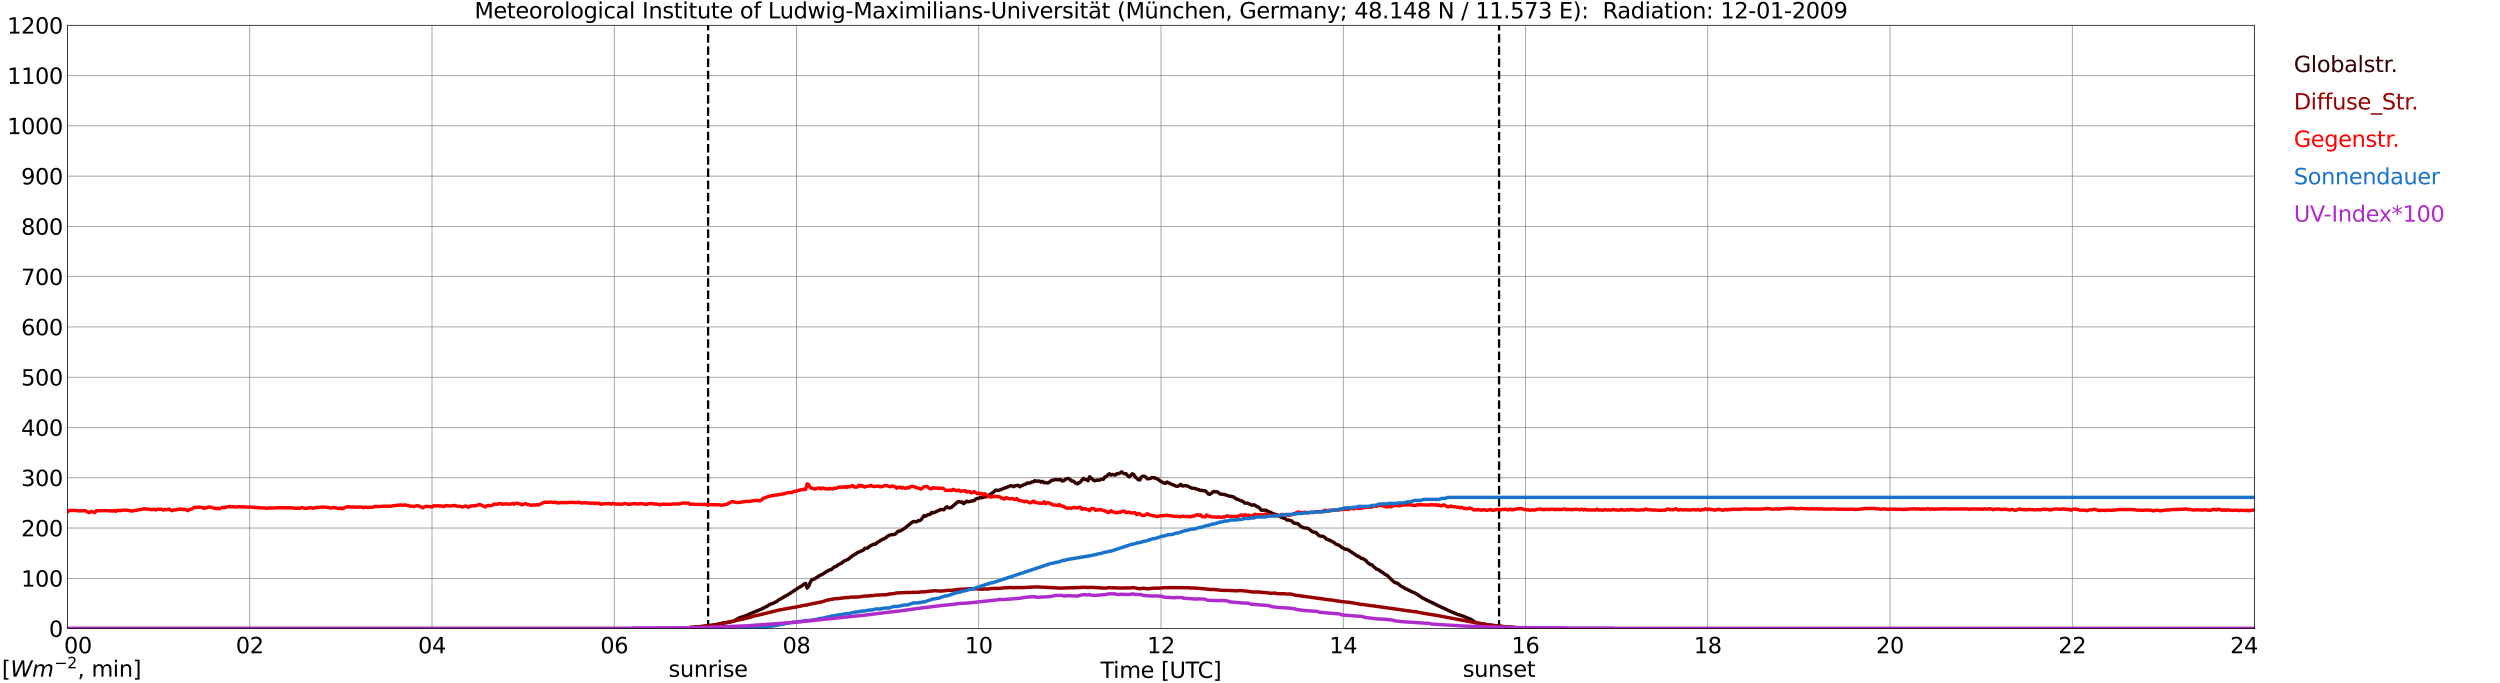 <?xml version="1.0" encoding="utf-8" standalone="no"?>
<!DOCTYPE svg PUBLIC "-//W3C//DTD SVG 1.1//EN"
  "http://www.w3.org/Graphics/SVG/1.1/DTD/svg11.dtd">
<svg xmlns:xlink="http://www.w3.org/1999/xlink" width="1085.4pt" height="296.64pt" viewBox="0 0 1085.4 296.64" xmlns="http://www.w3.org/2000/svg" version="1.1">
 <defs>
  <style type="text/css">*{stroke-linejoin: round; stroke-linecap: butt}</style>
 </defs>
 <g id="figure_1">
  <g id="patch_1">
   <path d="M 0 296.64 
L 1085.4 296.64 
L 1085.4 0 
L 0 0 
z
" style="fill: #ffffff"/>
  </g>
  <g id="axes_1">
   <g id="patch_2">
    <path d="M 29.306 272.909 
L 978.814 272.909 
L 978.814 10.976 
L 29.306 10.976 
z
" style="fill: #ffffff"/>
   </g>
   <g id="patch_3">
    <path d="M 978.814 272.909 
L 978.814 272.909 
L 978.814 10.976 
L 978.814 10.976 
z
" clip-path="url(#p6e9243de1b)" style="fill: #d3d3d3; opacity: 0.25; stroke: #d3d3d3; stroke-linejoin: miter"/>
   </g>
   <g id="matplotlib.axis_1">
    <g id="xtick_1">
     <g id="line2d_1">
      <path d="M 29.306 272.909 
L 29.306 10.976 
" clip-path="url(#p6e9243de1b)" style="fill: none; stroke: #808080; stroke-width: 0.3; stroke-linecap: square"/>
     </g>
     <g id="line2d_2"/>
     <g id="text_1">
      <!--    00 -->
      <g transform="translate(18.733 283.627) scale(0.095 -0.095)">
       <defs>
        <path id="DejaVuSans-20" transform="scale(0.016)"/>
        <path id="DejaVuSans-30" d="M 2034 4250 
Q 1547 4250 1301 3770 
Q 1056 3291 1056 2328 
Q 1056 1369 1301 889 
Q 1547 409 2034 409 
Q 2525 409 2770 889 
Q 3016 1369 3016 2328 
Q 3016 3291 2770 3770 
Q 2525 4250 2034 4250 
z
M 2034 4750 
Q 2819 4750 3233 4129 
Q 3647 3509 3647 2328 
Q 3647 1150 3233 529 
Q 2819 -91 2034 -91 
Q 1250 -91 836 529 
Q 422 1150 422 2328 
Q 422 3509 836 4129 
Q 1250 4750 2034 4750 
z
" transform="scale(0.016)"/>
       </defs>
       <use xlink:href="#DejaVuSans-20"/>
       <use xlink:href="#DejaVuSans-20" transform="translate(31.787 0)"/>
       <use xlink:href="#DejaVuSans-20" transform="translate(63.574 0)"/>
       <use xlink:href="#DejaVuSans-30" transform="translate(95.361 0)"/>
       <use xlink:href="#DejaVuSans-30" transform="translate(158.984 0)"/>
      </g>
     </g>
    </g>
    <g id="xtick_2">
     <g id="line2d_3">
      <path d="M 108.431 272.909 
L 108.431 10.976 
" clip-path="url(#p6e9243de1b)" style="fill: none; stroke: #808080; stroke-width: 0.3; stroke-linecap: square"/>
     </g>
     <g id="line2d_4"/>
     <g id="text_2">
      <!-- 02 -->
      <g transform="translate(102.387 283.627) scale(0.095 -0.095)">
       <defs>
        <path id="DejaVuSans-32" d="M 1228 531 
L 3431 531 
L 3431 0 
L 469 0 
L 469 531 
Q 828 903 1448 1529 
Q 2069 2156 2228 2338 
Q 2531 2678 2651 2914 
Q 2772 3150 2772 3378 
Q 2772 3750 2511 3984 
Q 2250 4219 1831 4219 
Q 1534 4219 1204 4116 
Q 875 4013 500 3803 
L 500 4441 
Q 881 4594 1212 4672 
Q 1544 4750 1819 4750 
Q 2544 4750 2975 4387 
Q 3406 4025 3406 3419 
Q 3406 3131 3298 2873 
Q 3191 2616 2906 2266 
Q 2828 2175 2409 1742 
Q 1991 1309 1228 531 
z
" transform="scale(0.016)"/>
       </defs>
       <use xlink:href="#DejaVuSans-30"/>
       <use xlink:href="#DejaVuSans-32" transform="translate(63.623 0)"/>
      </g>
     </g>
    </g>
    <g id="xtick_3">
     <g id="line2d_5">
      <path d="M 187.557 272.909 
L 187.557 10.976 
" clip-path="url(#p6e9243de1b)" style="fill: none; stroke: #808080; stroke-width: 0.3; stroke-linecap: square"/>
     </g>
     <g id="line2d_6"/>
     <g id="text_3">
      <!-- 04 -->
      <g transform="translate(181.513 283.627) scale(0.095 -0.095)">
       <defs>
        <path id="DejaVuSans-34" d="M 2419 4116 
L 825 1625 
L 2419 1625 
L 2419 4116 
z
M 2253 4666 
L 3047 4666 
L 3047 1625 
L 3713 1625 
L 3713 1100 
L 3047 1100 
L 3047 0 
L 2419 0 
L 2419 1100 
L 313 1100 
L 313 1709 
L 2253 4666 
z
" transform="scale(0.016)"/>
       </defs>
       <use xlink:href="#DejaVuSans-30"/>
       <use xlink:href="#DejaVuSans-34" transform="translate(63.623 0)"/>
      </g>
     </g>
    </g>
    <g id="xtick_4">
     <g id="line2d_7">
      <path d="M 266.683 272.909 
L 266.683 10.976 
" clip-path="url(#p6e9243de1b)" style="fill: none; stroke: #808080; stroke-width: 0.3; stroke-linecap: square"/>
     </g>
     <g id="line2d_8"/>
     <g id="text_4">
      <!-- 06 -->
      <g transform="translate(260.638 283.627) scale(0.095 -0.095)">
       <defs>
        <path id="DejaVuSans-36" d="M 2113 2584 
Q 1688 2584 1439 2293 
Q 1191 2003 1191 1497 
Q 1191 994 1439 701 
Q 1688 409 2113 409 
Q 2538 409 2786 701 
Q 3034 994 3034 1497 
Q 3034 2003 2786 2293 
Q 2538 2584 2113 2584 
z
M 3366 4563 
L 3366 3988 
Q 3128 4100 2886 4159 
Q 2644 4219 2406 4219 
Q 1781 4219 1451 3797 
Q 1122 3375 1075 2522 
Q 1259 2794 1537 2939 
Q 1816 3084 2150 3084 
Q 2853 3084 3261 2657 
Q 3669 2231 3669 1497 
Q 3669 778 3244 343 
Q 2819 -91 2113 -91 
Q 1303 -91 875 529 
Q 447 1150 447 2328 
Q 447 3434 972 4092 
Q 1497 4750 2381 4750 
Q 2619 4750 2861 4703 
Q 3103 4656 3366 4563 
z
" transform="scale(0.016)"/>
       </defs>
       <use xlink:href="#DejaVuSans-30"/>
       <use xlink:href="#DejaVuSans-36" transform="translate(63.623 0)"/>
      </g>
     </g>
    </g>
    <g id="xtick_5">
     <g id="line2d_9">
      <path d="M 345.808 272.909 
L 345.808 10.976 
" clip-path="url(#p6e9243de1b)" style="fill: none; stroke: #808080; stroke-width: 0.3; stroke-linecap: square"/>
     </g>
     <g id="line2d_10"/>
     <g id="text_5">
      <!-- 08 -->
      <g transform="translate(339.764 283.627) scale(0.095 -0.095)">
       <defs>
        <path id="DejaVuSans-38" d="M 2034 2216 
Q 1584 2216 1326 1975 
Q 1069 1734 1069 1313 
Q 1069 891 1326 650 
Q 1584 409 2034 409 
Q 2484 409 2743 651 
Q 3003 894 3003 1313 
Q 3003 1734 2745 1975 
Q 2488 2216 2034 2216 
z
M 1403 2484 
Q 997 2584 770 2862 
Q 544 3141 544 3541 
Q 544 4100 942 4425 
Q 1341 4750 2034 4750 
Q 2731 4750 3128 4425 
Q 3525 4100 3525 3541 
Q 3525 3141 3298 2862 
Q 3072 2584 2669 2484 
Q 3125 2378 3379 2068 
Q 3634 1759 3634 1313 
Q 3634 634 3220 271 
Q 2806 -91 2034 -91 
Q 1263 -91 848 271 
Q 434 634 434 1313 
Q 434 1759 690 2068 
Q 947 2378 1403 2484 
z
M 1172 3481 
Q 1172 3119 1398 2916 
Q 1625 2713 2034 2713 
Q 2441 2713 2670 2916 
Q 2900 3119 2900 3481 
Q 2900 3844 2670 4047 
Q 2441 4250 2034 4250 
Q 1625 4250 1398 4047 
Q 1172 3844 1172 3481 
z
" transform="scale(0.016)"/>
       </defs>
       <use xlink:href="#DejaVuSans-30"/>
       <use xlink:href="#DejaVuSans-38" transform="translate(63.623 0)"/>
      </g>
     </g>
    </g>
    <g id="xtick_6">
     <g id="line2d_11">
      <path d="M 424.934 272.909 
L 424.934 10.976 
" clip-path="url(#p6e9243de1b)" style="fill: none; stroke: #808080; stroke-width: 0.3; stroke-linecap: square"/>
     </g>
     <g id="line2d_12"/>
     <g id="text_6">
      <!-- 10 -->
      <g transform="translate(418.89 283.627) scale(0.095 -0.095)">
       <defs>
        <path id="DejaVuSans-31" d="M 794 531 
L 1825 531 
L 1825 4091 
L 703 3866 
L 703 4441 
L 1819 4666 
L 2450 4666 
L 2450 531 
L 3481 531 
L 3481 0 
L 794 0 
L 794 531 
z
" transform="scale(0.016)"/>
       </defs>
       <use xlink:href="#DejaVuSans-31"/>
       <use xlink:href="#DejaVuSans-30" transform="translate(63.623 0)"/>
      </g>
     </g>
    </g>
    <g id="xtick_7">
     <g id="line2d_13">
      <path d="M 504.06 272.909 
L 504.06 10.976 
" clip-path="url(#p6e9243de1b)" style="fill: none; stroke: #808080; stroke-width: 0.3; stroke-linecap: square"/>
     </g>
     <g id="line2d_14"/>
     <g id="text_7">
      <!-- 12 -->
      <g transform="translate(498.015 283.627) scale(0.095 -0.095)">
       <use xlink:href="#DejaVuSans-31"/>
       <use xlink:href="#DejaVuSans-32" transform="translate(63.623 0)"/>
      </g>
     </g>
    </g>
    <g id="xtick_8">
     <g id="line2d_15">
      <path d="M 583.185 272.909 
L 583.185 10.976 
" clip-path="url(#p6e9243de1b)" style="fill: none; stroke: #808080; stroke-width: 0.3; stroke-linecap: square"/>
     </g>
     <g id="line2d_16"/>
     <g id="text_8">
      <!-- 14 -->
      <g transform="translate(577.141 283.627) scale(0.095 -0.095)">
       <use xlink:href="#DejaVuSans-31"/>
       <use xlink:href="#DejaVuSans-34" transform="translate(63.623 0)"/>
      </g>
     </g>
    </g>
    <g id="xtick_9">
     <g id="line2d_17">
      <path d="M 662.311 272.909 
L 662.311 10.976 
" clip-path="url(#p6e9243de1b)" style="fill: none; stroke: #808080; stroke-width: 0.3; stroke-linecap: square"/>
     </g>
     <g id="line2d_18"/>
     <g id="text_9">
      <!-- 16 -->
      <g transform="translate(656.267 283.627) scale(0.095 -0.095)">
       <use xlink:href="#DejaVuSans-31"/>
       <use xlink:href="#DejaVuSans-36" transform="translate(63.623 0)"/>
      </g>
     </g>
    </g>
    <g id="xtick_10">
     <g id="line2d_19">
      <path d="M 741.437 272.909 
L 741.437 10.976 
" clip-path="url(#p6e9243de1b)" style="fill: none; stroke: #808080; stroke-width: 0.3; stroke-linecap: square"/>
     </g>
     <g id="line2d_20"/>
     <g id="text_10">
      <!-- 18 -->
      <g transform="translate(735.392 283.627) scale(0.095 -0.095)">
       <use xlink:href="#DejaVuSans-31"/>
       <use xlink:href="#DejaVuSans-38" transform="translate(63.623 0)"/>
      </g>
     </g>
    </g>
    <g id="xtick_11">
     <g id="line2d_21">
      <path d="M 820.562 272.909 
L 820.562 10.976 
" clip-path="url(#p6e9243de1b)" style="fill: none; stroke: #808080; stroke-width: 0.3; stroke-linecap: square"/>
     </g>
     <g id="line2d_22"/>
     <g id="text_11">
      <!-- 20 -->
      <g transform="translate(814.518 283.627) scale(0.095 -0.095)">
       <use xlink:href="#DejaVuSans-32"/>
       <use xlink:href="#DejaVuSans-30" transform="translate(63.623 0)"/>
      </g>
     </g>
    </g>
    <g id="xtick_12">
     <g id="line2d_23">
      <path d="M 899.688 272.909 
L 899.688 10.976 
" clip-path="url(#p6e9243de1b)" style="fill: none; stroke: #808080; stroke-width: 0.3; stroke-linecap: square"/>
     </g>
     <g id="line2d_24"/>
     <g id="text_12">
      <!-- 22 -->
      <g transform="translate(893.644 283.627) scale(0.095 -0.095)">
       <use xlink:href="#DejaVuSans-32"/>
       <use xlink:href="#DejaVuSans-32" transform="translate(63.623 0)"/>
      </g>
     </g>
    </g>
    <g id="xtick_13">
     <g id="line2d_25">
      <path d="M 978.814 272.909 
L 978.814 10.976 
" clip-path="url(#p6e9243de1b)" style="fill: none; stroke: #808080; stroke-width: 0.3; stroke-linecap: square"/>
     </g>
     <g id="line2d_26"/>
     <g id="text_13">
      <!-- 24    -->
      <g transform="translate(968.241 283.627) scale(0.095 -0.095)">
       <use xlink:href="#DejaVuSans-32"/>
       <use xlink:href="#DejaVuSans-34" transform="translate(63.623 0)"/>
       <use xlink:href="#DejaVuSans-20" transform="translate(127.246 0)"/>
       <use xlink:href="#DejaVuSans-20" transform="translate(159.033 0)"/>
       <use xlink:href="#DejaVuSans-20" transform="translate(190.82 0)"/>
      </g>
     </g>
    </g>
    <g id="text_14">
     <!-- Time [UTC] -->
     <g transform="translate(477.806 294.322) scale(0.095 -0.095)">
      <defs>
       <path id="DejaVuSans-54" d="M -19 4666 
L 3928 4666 
L 3928 4134 
L 2272 4134 
L 2272 0 
L 1638 0 
L 1638 4134 
L -19 4134 
L -19 4666 
z
" transform="scale(0.016)"/>
       <path id="DejaVuSans-69" d="M 603 3500 
L 1178 3500 
L 1178 0 
L 603 0 
L 603 3500 
z
M 603 4863 
L 1178 4863 
L 1178 4134 
L 603 4134 
L 603 4863 
z
" transform="scale(0.016)"/>
       <path id="DejaVuSans-6d" d="M 3328 2828 
Q 3544 3216 3844 3400 
Q 4144 3584 4550 3584 
Q 5097 3584 5394 3201 
Q 5691 2819 5691 2113 
L 5691 0 
L 5113 0 
L 5113 2094 
Q 5113 2597 4934 2840 
Q 4756 3084 4391 3084 
Q 3944 3084 3684 2787 
Q 3425 2491 3425 1978 
L 3425 0 
L 2847 0 
L 2847 2094 
Q 2847 2600 2669 2842 
Q 2491 3084 2119 3084 
Q 1678 3084 1418 2786 
Q 1159 2488 1159 1978 
L 1159 0 
L 581 0 
L 581 3500 
L 1159 3500 
L 1159 2956 
Q 1356 3278 1631 3431 
Q 1906 3584 2284 3584 
Q 2666 3584 2933 3390 
Q 3200 3197 3328 2828 
z
" transform="scale(0.016)"/>
       <path id="DejaVuSans-65" d="M 3597 1894 
L 3597 1613 
L 953 1613 
Q 991 1019 1311 708 
Q 1631 397 2203 397 
Q 2534 397 2845 478 
Q 3156 559 3463 722 
L 3463 178 
Q 3153 47 2828 -22 
Q 2503 -91 2169 -91 
Q 1331 -91 842 396 
Q 353 884 353 1716 
Q 353 2575 817 3079 
Q 1281 3584 2069 3584 
Q 2775 3584 3186 3129 
Q 3597 2675 3597 1894 
z
M 3022 2063 
Q 3016 2534 2758 2815 
Q 2500 3097 2075 3097 
Q 1594 3097 1305 2825 
Q 1016 2553 972 2059 
L 3022 2063 
z
" transform="scale(0.016)"/>
       <path id="DejaVuSans-5b" d="M 550 4863 
L 1875 4863 
L 1875 4416 
L 1125 4416 
L 1125 -397 
L 1875 -397 
L 1875 -844 
L 550 -844 
L 550 4863 
z
" transform="scale(0.016)"/>
       <path id="DejaVuSans-55" d="M 556 4666 
L 1191 4666 
L 1191 1831 
Q 1191 1081 1462 751 
Q 1734 422 2344 422 
Q 2950 422 3222 751 
Q 3494 1081 3494 1831 
L 3494 4666 
L 4128 4666 
L 4128 1753 
Q 4128 841 3676 375 
Q 3225 -91 2344 -91 
Q 1459 -91 1007 375 
Q 556 841 556 1753 
L 556 4666 
z
" transform="scale(0.016)"/>
       <path id="DejaVuSans-43" d="M 4122 4306 
L 4122 3641 
Q 3803 3938 3442 4084 
Q 3081 4231 2675 4231 
Q 1875 4231 1450 3742 
Q 1025 3253 1025 2328 
Q 1025 1406 1450 917 
Q 1875 428 2675 428 
Q 3081 428 3442 575 
Q 3803 722 4122 1019 
L 4122 359 
Q 3791 134 3420 21 
Q 3050 -91 2638 -91 
Q 1578 -91 968 557 
Q 359 1206 359 2328 
Q 359 3453 968 4101 
Q 1578 4750 2638 4750 
Q 3056 4750 3426 4639 
Q 3797 4528 4122 4306 
z
" transform="scale(0.016)"/>
       <path id="DejaVuSans-5d" d="M 1947 4863 
L 1947 -844 
L 622 -844 
L 622 -397 
L 1369 -397 
L 1369 4416 
L 622 4416 
L 622 4863 
L 1947 4863 
z
" transform="scale(0.016)"/>
      </defs>
      <use xlink:href="#DejaVuSans-54"/>
      <use xlink:href="#DejaVuSans-69" transform="translate(57.959 0)"/>
      <use xlink:href="#DejaVuSans-6d" transform="translate(85.742 0)"/>
      <use xlink:href="#DejaVuSans-65" transform="translate(183.154 0)"/>
      <use xlink:href="#DejaVuSans-20" transform="translate(244.678 0)"/>
      <use xlink:href="#DejaVuSans-5b" transform="translate(276.465 0)"/>
      <use xlink:href="#DejaVuSans-55" transform="translate(315.479 0)"/>
      <use xlink:href="#DejaVuSans-54" transform="translate(388.672 0)"/>
      <use xlink:href="#DejaVuSans-43" transform="translate(443.881 0)"/>
      <use xlink:href="#DejaVuSans-5d" transform="translate(513.705 0)"/>
     </g>
    </g>
   </g>
   <g id="matplotlib.axis_2">
    <g id="ytick_1">
     <g id="line2d_27">
      <path d="M 29.306 272.909 
L 978.814 272.909 
" clip-path="url(#p6e9243de1b)" style="fill: none; stroke: #808080; stroke-width: 0.3; stroke-linecap: square"/>
     </g>
     <g id="line2d_28"/>
     <g id="text_15">
      <!-- 0 -->
      <g transform="translate(21.261 276.518) scale(0.095 -0.095)">
       <use xlink:href="#DejaVuSans-30"/>
      </g>
     </g>
    </g>
    <g id="ytick_2">
     <g id="line2d_29">
      <path d="M 29.306 251.081 
L 978.814 251.081 
" clip-path="url(#p6e9243de1b)" style="fill: none; stroke: #808080; stroke-width: 0.3; stroke-linecap: square"/>
     </g>
     <g id="line2d_30"/>
     <g id="text_16">
      <!-- 100 -->
      <g transform="translate(9.173 254.69) scale(0.095 -0.095)">
       <use xlink:href="#DejaVuSans-31"/>
       <use xlink:href="#DejaVuSans-30" transform="translate(63.623 0)"/>
       <use xlink:href="#DejaVuSans-30" transform="translate(127.246 0)"/>
      </g>
     </g>
    </g>
    <g id="ytick_3">
     <g id="line2d_31">
      <path d="M 29.306 229.253 
L 978.814 229.253 
" clip-path="url(#p6e9243de1b)" style="fill: none; stroke: #808080; stroke-width: 0.3; stroke-linecap: square"/>
     </g>
     <g id="line2d_32"/>
     <g id="text_17">
      <!-- 200 -->
      <g transform="translate(9.173 232.863) scale(0.095 -0.095)">
       <use xlink:href="#DejaVuSans-32"/>
       <use xlink:href="#DejaVuSans-30" transform="translate(63.623 0)"/>
       <use xlink:href="#DejaVuSans-30" transform="translate(127.246 0)"/>
      </g>
     </g>
    </g>
    <g id="ytick_4">
     <g id="line2d_33">
      <path d="M 29.306 207.426 
L 978.814 207.426 
" clip-path="url(#p6e9243de1b)" style="fill: none; stroke: #808080; stroke-width: 0.3; stroke-linecap: square"/>
     </g>
     <g id="line2d_34"/>
     <g id="text_18">
      <!-- 300 -->
      <g transform="translate(9.173 211.035) scale(0.095 -0.095)">
       <defs>
        <path id="DejaVuSans-33" d="M 2597 2516 
Q 3050 2419 3304 2112 
Q 3559 1806 3559 1356 
Q 3559 666 3084 287 
Q 2609 -91 1734 -91 
Q 1441 -91 1130 -33 
Q 819 25 488 141 
L 488 750 
Q 750 597 1062 519 
Q 1375 441 1716 441 
Q 2309 441 2620 675 
Q 2931 909 2931 1356 
Q 2931 1769 2642 2001 
Q 2353 2234 1838 2234 
L 1294 2234 
L 1294 2753 
L 1863 2753 
Q 2328 2753 2575 2939 
Q 2822 3125 2822 3475 
Q 2822 3834 2567 4026 
Q 2313 4219 1838 4219 
Q 1578 4219 1281 4162 
Q 984 4106 628 3988 
L 628 4550 
Q 988 4650 1302 4700 
Q 1616 4750 1894 4750 
Q 2613 4750 3031 4423 
Q 3450 4097 3450 3541 
Q 3450 3153 3228 2886 
Q 3006 2619 2597 2516 
z
" transform="scale(0.016)"/>
       </defs>
       <use xlink:href="#DejaVuSans-33"/>
       <use xlink:href="#DejaVuSans-30" transform="translate(63.623 0)"/>
       <use xlink:href="#DejaVuSans-30" transform="translate(127.246 0)"/>
      </g>
     </g>
    </g>
    <g id="ytick_5">
     <g id="line2d_35">
      <path d="M 29.306 185.598 
L 978.814 185.598 
" clip-path="url(#p6e9243de1b)" style="fill: none; stroke: #808080; stroke-width: 0.3; stroke-linecap: square"/>
     </g>
     <g id="line2d_36"/>
     <g id="text_19">
      <!-- 400 -->
      <g transform="translate(9.173 189.207) scale(0.095 -0.095)">
       <use xlink:href="#DejaVuSans-34"/>
       <use xlink:href="#DejaVuSans-30" transform="translate(63.623 0)"/>
       <use xlink:href="#DejaVuSans-30" transform="translate(127.246 0)"/>
      </g>
     </g>
    </g>
    <g id="ytick_6">
     <g id="line2d_37">
      <path d="M 29.306 163.77 
L 978.814 163.77 
" clip-path="url(#p6e9243de1b)" style="fill: none; stroke: #808080; stroke-width: 0.3; stroke-linecap: square"/>
     </g>
     <g id="line2d_38"/>
     <g id="text_20">
      <!-- 500 -->
      <g transform="translate(9.173 167.379) scale(0.095 -0.095)">
       <defs>
        <path id="DejaVuSans-35" d="M 691 4666 
L 3169 4666 
L 3169 4134 
L 1269 4134 
L 1269 2991 
Q 1406 3038 1543 3061 
Q 1681 3084 1819 3084 
Q 2600 3084 3056 2656 
Q 3513 2228 3513 1497 
Q 3513 744 3044 326 
Q 2575 -91 1722 -91 
Q 1428 -91 1123 -41 
Q 819 9 494 109 
L 494 744 
Q 775 591 1075 516 
Q 1375 441 1709 441 
Q 2250 441 2565 725 
Q 2881 1009 2881 1497 
Q 2881 1984 2565 2268 
Q 2250 2553 1709 2553 
Q 1456 2553 1204 2497 
Q 953 2441 691 2322 
L 691 4666 
z
" transform="scale(0.016)"/>
       </defs>
       <use xlink:href="#DejaVuSans-35"/>
       <use xlink:href="#DejaVuSans-30" transform="translate(63.623 0)"/>
       <use xlink:href="#DejaVuSans-30" transform="translate(127.246 0)"/>
      </g>
     </g>
    </g>
    <g id="ytick_7">
     <g id="line2d_39">
      <path d="M 29.306 141.942 
L 978.814 141.942 
" clip-path="url(#p6e9243de1b)" style="fill: none; stroke: #808080; stroke-width: 0.3; stroke-linecap: square"/>
     </g>
     <g id="line2d_40"/>
     <g id="text_21">
      <!-- 600 -->
      <g transform="translate(9.173 145.551) scale(0.095 -0.095)">
       <use xlink:href="#DejaVuSans-36"/>
       <use xlink:href="#DejaVuSans-30" transform="translate(63.623 0)"/>
       <use xlink:href="#DejaVuSans-30" transform="translate(127.246 0)"/>
      </g>
     </g>
    </g>
    <g id="ytick_8">
     <g id="line2d_41">
      <path d="M 29.306 120.114 
L 978.814 120.114 
" clip-path="url(#p6e9243de1b)" style="fill: none; stroke: #808080; stroke-width: 0.3; stroke-linecap: square"/>
     </g>
     <g id="line2d_42"/>
     <g id="text_22">
      <!-- 700 -->
      <g transform="translate(9.173 123.724) scale(0.095 -0.095)">
       <defs>
        <path id="DejaVuSans-37" d="M 525 4666 
L 3525 4666 
L 3525 4397 
L 1831 0 
L 1172 0 
L 2766 4134 
L 525 4134 
L 525 4666 
z
" transform="scale(0.016)"/>
       </defs>
       <use xlink:href="#DejaVuSans-37"/>
       <use xlink:href="#DejaVuSans-30" transform="translate(63.623 0)"/>
       <use xlink:href="#DejaVuSans-30" transform="translate(127.246 0)"/>
      </g>
     </g>
    </g>
    <g id="ytick_9">
     <g id="line2d_43">
      <path d="M 29.306 98.287 
L 978.814 98.287 
" clip-path="url(#p6e9243de1b)" style="fill: none; stroke: #808080; stroke-width: 0.3; stroke-linecap: square"/>
     </g>
     <g id="line2d_44"/>
     <g id="text_23">
      <!-- 800 -->
      <g transform="translate(9.173 101.896) scale(0.095 -0.095)">
       <use xlink:href="#DejaVuSans-38"/>
       <use xlink:href="#DejaVuSans-30" transform="translate(63.623 0)"/>
       <use xlink:href="#DejaVuSans-30" transform="translate(127.246 0)"/>
      </g>
     </g>
    </g>
    <g id="ytick_10">
     <g id="line2d_45">
      <path d="M 29.306 76.459 
L 978.814 76.459 
" clip-path="url(#p6e9243de1b)" style="fill: none; stroke: #808080; stroke-width: 0.3; stroke-linecap: square"/>
     </g>
     <g id="line2d_46"/>
     <g id="text_24">
      <!-- 900 -->
      <g transform="translate(9.173 80.068) scale(0.095 -0.095)">
       <defs>
        <path id="DejaVuSans-39" d="M 703 97 
L 703 672 
Q 941 559 1184 500 
Q 1428 441 1663 441 
Q 2288 441 2617 861 
Q 2947 1281 2994 2138 
Q 2813 1869 2534 1725 
Q 2256 1581 1919 1581 
Q 1219 1581 811 2004 
Q 403 2428 403 3163 
Q 403 3881 828 4315 
Q 1253 4750 1959 4750 
Q 2769 4750 3195 4129 
Q 3622 3509 3622 2328 
Q 3622 1225 3098 567 
Q 2575 -91 1691 -91 
Q 1453 -91 1209 -44 
Q 966 3 703 97 
z
M 1959 2075 
Q 2384 2075 2632 2365 
Q 2881 2656 2881 3163 
Q 2881 3666 2632 3958 
Q 2384 4250 1959 4250 
Q 1534 4250 1286 3958 
Q 1038 3666 1038 3163 
Q 1038 2656 1286 2365 
Q 1534 2075 1959 2075 
z
" transform="scale(0.016)"/>
       </defs>
       <use xlink:href="#DejaVuSans-39"/>
       <use xlink:href="#DejaVuSans-30" transform="translate(63.623 0)"/>
       <use xlink:href="#DejaVuSans-30" transform="translate(127.246 0)"/>
      </g>
     </g>
    </g>
    <g id="ytick_11">
     <g id="line2d_47">
      <path d="M 29.306 54.631 
L 978.814 54.631 
" clip-path="url(#p6e9243de1b)" style="fill: none; stroke: #808080; stroke-width: 0.3; stroke-linecap: square"/>
     </g>
     <g id="line2d_48"/>
     <g id="text_25">
      <!-- 1000 -->
      <g transform="translate(3.128 58.24) scale(0.095 -0.095)">
       <use xlink:href="#DejaVuSans-31"/>
       <use xlink:href="#DejaVuSans-30" transform="translate(63.623 0)"/>
       <use xlink:href="#DejaVuSans-30" transform="translate(127.246 0)"/>
       <use xlink:href="#DejaVuSans-30" transform="translate(190.869 0)"/>
      </g>
     </g>
    </g>
    <g id="ytick_12">
     <g id="line2d_49">
      <path d="M 29.306 32.803 
L 978.814 32.803 
" clip-path="url(#p6e9243de1b)" style="fill: none; stroke: #808080; stroke-width: 0.3; stroke-linecap: square"/>
     </g>
     <g id="line2d_50"/>
     <g id="text_26">
      <!-- 1100 -->
      <g transform="translate(3.128 36.413) scale(0.095 -0.095)">
       <use xlink:href="#DejaVuSans-31"/>
       <use xlink:href="#DejaVuSans-31" transform="translate(63.623 0)"/>
       <use xlink:href="#DejaVuSans-30" transform="translate(127.246 0)"/>
       <use xlink:href="#DejaVuSans-30" transform="translate(190.869 0)"/>
      </g>
     </g>
    </g>
    <g id="ytick_13">
     <g id="line2d_51">
      <path d="M 29.306 10.976 
L 978.814 10.976 
" clip-path="url(#p6e9243de1b)" style="fill: none; stroke: #808080; stroke-width: 0.3; stroke-linecap: square"/>
     </g>
     <g id="line2d_52"/>
     <g id="text_27">
      <!-- 1200 -->
      <g transform="translate(3.128 14.585) scale(0.095 -0.095)">
       <use xlink:href="#DejaVuSans-31"/>
       <use xlink:href="#DejaVuSans-32" transform="translate(63.623 0)"/>
       <use xlink:href="#DejaVuSans-30" transform="translate(127.246 0)"/>
       <use xlink:href="#DejaVuSans-30" transform="translate(190.869 0)"/>
      </g>
     </g>
    </g>
   </g>
   <g id="line2d_53">
    <path d="M 307.432 272.909 
L 307.432 10.976 
" clip-path="url(#p6e9243de1b)" style="fill: none; stroke-dasharray: 3.7,1.6; stroke-dashoffset: 0; stroke: #000000"/>
   </g>
   <g id="line2d_54">
    <path d="M 650.838 272.909 
L 650.838 10.976 
" clip-path="url(#p6e9243de1b)" style="fill: none; stroke-dasharray: 3.7,1.6; stroke-dashoffset: 0; stroke: #000000"/>
   </g>
   <g id="line2d_55">
    <path d="M 29.306 272.909 
L 298.992 272.909 
L 299.652 272.433 
L 300.971 272.391 
L 301.63 272.269 
L 302.949 272.228 
L 310.861 271.204 
L 311.521 270.999 
L 312.839 270.754 
L 318.114 269.811 
L 318.774 269.525 
L 320.752 268.338 
L 324.049 267.231 
L 325.368 266.618 
L 330.643 264.407 
L 333.28 263.056 
L 333.94 262.565 
L 334.599 262.276 
L 335.258 262.113 
L 337.236 261.131 
L 337.896 260.598 
L 342.512 257.935 
L 347.127 254.905 
L 347.787 254.619 
L 349.105 253.554 
L 349.765 253.307 
L 350.424 255.316 
L 351.083 254.536 
L 351.743 252.899 
L 352.402 251.712 
L 353.721 251.302 
L 355.699 249.95 
L 357.018 249.337 
L 359.655 247.656 
L 360.315 247.412 
L 360.974 247.287 
L 361.634 246.591 
L 362.293 246.1 
L 362.952 245.978 
L 363.612 245.404 
L 364.93 244.668 
L 365.59 244.341 
L 366.249 243.725 
L 368.227 242.824 
L 370.206 241.228 
L 371.524 240.49 
L 372.184 239.958 
L 374.821 238.853 
L 375.481 238.074 
L 376.14 238.074 
L 376.799 237.869 
L 377.459 237.214 
L 378.777 236.518 
L 379.437 236.232 
L 380.096 236.273 
L 380.756 235.616 
L 383.393 234.02 
L 384.053 233.857 
L 385.371 232.833 
L 386.031 232.423 
L 387.349 232.054 
L 388.009 232.095 
L 388.668 231.932 
L 389.987 230.58 
L 390.646 230.62 
L 392.624 229.474 
L 393.943 228.409 
L 395.921 226.813 
L 396.581 226.403 
L 397.899 226.566 
L 398.559 226.075 
L 399.218 226.075 
L 399.878 225.665 
L 401.196 223.864 
L 401.856 224.15 
L 402.515 223.659 
L 403.175 223.412 
L 403.834 223.29 
L 404.493 222.471 
L 405.153 222.716 
L 408.45 221.201 
L 409.768 221.323 
L 410.428 220.546 
L 411.087 220.014 
L 411.746 220.463 
L 412.406 220.546 
L 413.065 220.26 
L 415.043 218.58 
L 415.703 217.966 
L 416.362 217.719 
L 417.022 218.049 
L 417.681 217.925 
L 418.34 218.662 
L 419 218.213 
L 419.659 217.597 
L 420.318 217.844 
L 421.637 217.597 
L 422.297 217.392 
L 422.956 217.353 
L 423.615 216.656 
L 424.275 216.41 
L 424.934 216.329 
L 425.593 215.96 
L 426.253 216.165 
L 427.572 215.672 
L 428.231 215.714 
L 431.528 213.544 
L 432.187 212.806 
L 433.506 212.928 
L 434.825 212.437 
L 436.144 211.865 
L 436.803 211.741 
L 437.462 211.372 
L 438.122 211.25 
L 438.781 210.839 
L 439.44 210.964 
L 440.1 211.291 
L 440.759 210.881 
L 442.078 210.717 
L 442.737 211.333 
L 443.397 210.881 
L 444.056 210.717 
L 444.716 210.309 
L 445.375 210.226 
L 446.034 209.652 
L 446.694 209.735 
L 447.353 209.613 
L 448.012 209.244 
L 448.672 209.161 
L 449.331 208.67 
L 449.991 208.997 
L 450.65 208.833 
L 451.309 208.875 
L 451.969 209.325 
L 452.628 208.997 
L 453.287 209.613 
L 453.947 209.449 
L 454.606 209.693 
L 455.266 209.571 
L 456.584 208.547 
L 458.563 208.179 
L 459.222 208.301 
L 459.881 208.301 
L 460.541 208.179 
L 461.2 208.833 
L 461.859 208.711 
L 462.519 208.056 
L 463.838 207.687 
L 464.497 208.096 
L 465.156 208.833 
L 465.816 208.833 
L 466.475 209.244 
L 467.134 209.857 
L 467.794 210.062 
L 468.453 209.571 
L 469.113 209.285 
L 469.772 208.301 
L 470.431 207.687 
L 471.091 208.22 
L 471.75 208.259 
L 472.409 208.711 
L 473.069 206.991 
L 475.047 208.711 
L 475.706 208.628 
L 476.366 208.384 
L 477.025 208.506 
L 477.685 208.301 
L 478.344 207.973 
L 479.003 208.096 
L 479.663 207.113 
L 480.322 206.908 
L 480.981 206.173 
L 481.641 205.681 
L 482.3 206.253 
L 482.96 205.967 
L 483.619 206.173 
L 484.278 206.212 
L 484.938 205.599 
L 485.597 205.681 
L 486.256 205.393 
L 486.916 204.861 
L 487.575 205.393 
L 488.235 205.721 
L 488.894 205.681 
L 489.553 206.5 
L 490.213 207.033 
L 490.872 206.5 
L 491.532 205.721 
L 492.191 205.967 
L 492.85 207.113 
L 493.51 207.565 
L 494.169 208.259 
L 494.828 208.384 
L 495.488 207.155 
L 496.147 206.744 
L 496.807 206.786 
L 497.466 207.155 
L 498.125 207.893 
L 499.444 207.729 
L 500.103 207.277 
L 500.763 207.441 
L 501.422 207.441 
L 502.082 207.851 
L 502.741 207.973 
L 503.4 208.67 
L 505.379 209.735 
L 506.038 209.816 
L 506.697 209.285 
L 507.357 209.693 
L 508.016 209.899 
L 508.675 210.309 
L 509.335 210.473 
L 510.654 211.086 
L 511.313 211.128 
L 511.972 210.839 
L 512.632 210.267 
L 513.291 210.964 
L 513.95 210.964 
L 514.61 210.759 
L 515.929 211.169 
L 517.247 211.905 
L 518.566 212.029 
L 519.226 212.193 
L 519.885 212.52 
L 520.544 212.601 
L 521.204 213.011 
L 521.863 212.848 
L 522.522 213.092 
L 523.182 213.053 
L 523.841 213.585 
L 524.501 214.404 
L 525.16 214.648 
L 525.819 214.24 
L 526.479 213.666 
L 527.138 213.38 
L 527.797 213.544 
L 528.457 213.502 
L 529.776 214.485 
L 531.094 214.648 
L 531.754 214.731 
L 533.732 215.428 
L 534.391 215.469 
L 535.71 215.796 
L 536.369 216.41 
L 539.007 217.516 
L 539.666 217.68 
L 540.326 218.416 
L 541.644 218.457 
L 543.623 219.359 
L 544.282 219.154 
L 544.941 219.359 
L 545.601 219.933 
L 546.26 220.136 
L 546.919 220.588 
L 547.579 221.528 
L 549.557 221.489 
L 550.876 222.266 
L 551.535 222.349 
L 552.195 222.799 
L 553.513 223.29 
L 554.173 223.412 
L 554.832 223.945 
L 557.47 225.01 
L 558.129 225.257 
L 558.788 225.789 
L 559.448 225.748 
L 560.766 226.156 
L 561.426 226.852 
L 562.085 227.18 
L 562.745 227.304 
L 563.404 227.304 
L 564.723 228.533 
L 566.042 229.188 
L 567.36 229.269 
L 568.02 229.432 
L 569.338 230.539 
L 569.998 230.947 
L 571.317 231.194 
L 572.635 232.545 
L 573.295 232.792 
L 573.954 232.75 
L 574.613 232.955 
L 575.273 233.446 
L 575.932 234.101 
L 577.251 234.512 
L 579.229 235.577 
L 579.889 236.19 
L 580.548 236.476 
L 581.207 236.64 
L 582.526 237.624 
L 583.845 238.36 
L 585.164 238.606 
L 587.142 239.958 
L 588.46 240.818 
L 589.12 241.35 
L 589.779 241.514 
L 591.098 242.457 
L 591.757 242.538 
L 593.076 243.398 
L 593.736 244.258 
L 595.054 245.159 
L 595.714 245.24 
L 596.373 246.019 
L 597.692 247.124 
L 598.351 247.248 
L 599.67 248.23 
L 600.329 248.516 
L 600.989 249.132 
L 602.307 249.867 
L 604.286 251.834 
L 605.604 252.941 
L 606.264 253.063 
L 606.923 253.39 
L 608.242 254.495 
L 608.901 254.742 
L 610.22 255.602 
L 610.879 255.848 
L 612.858 256.872 
L 614.176 257.405 
L 615.495 258.182 
L 617.473 259.533 
L 620.111 260.884 
L 622.748 262.113 
L 624.067 262.809 
L 625.386 263.425 
L 627.364 264.324 
L 629.342 265.308 
L 631.98 266.371 
L 632.639 266.699 
L 633.958 267.068 
L 635.276 267.559 
L 638.573 268.871 
L 639.892 269.731 
L 640.552 270.18 
L 641.211 270.427 
L 647.145 271.451 
L 655.058 272.311 
L 657.695 272.555 
L 658.355 272.909 
L 978.154 272.909 
L 978.154 272.909 
" clip-path="url(#p6e9243de1b)" style="fill: none; stroke: #330000; stroke-width: 1.5; stroke-linecap: square"/>
   </g>
   <g id="line2d_56">
    <path d="M 29.306 272.909 
L 298.992 272.909 
L 299.652 272.422 
L 304.267 272.044 
L 306.905 271.791 
L 308.883 271.582 
L 310.861 271.246 
L 313.499 270.617 
L 315.477 270.281 
L 317.455 269.818 
L 318.774 269.567 
L 321.411 268.98 
L 322.73 268.727 
L 324.708 268.266 
L 327.346 267.469 
L 329.983 266.88 
L 338.555 264.782 
L 345.149 263.606 
L 345.808 263.523 
L 346.468 263.313 
L 347.127 263.27 
L 349.105 262.768 
L 350.424 262.682 
L 351.083 262.431 
L 357.018 261.255 
L 358.996 260.585 
L 360.315 260.332 
L 362.952 259.871 
L 363.612 259.913 
L 367.568 259.408 
L 368.227 259.45 
L 369.546 259.24 
L 372.843 259.199 
L 374.162 258.948 
L 376.14 258.738 
L 376.799 258.78 
L 378.118 258.612 
L 378.777 258.612 
L 380.096 258.402 
L 383.393 258.234 
L 384.712 258.234 
L 386.031 257.898 
L 388.009 257.73 
L 389.328 257.435 
L 393.943 257.226 
L 394.603 257.311 
L 395.262 257.184 
L 398.559 257.143 
L 400.537 256.933 
L 401.196 256.975 
L 402.515 256.806 
L 405.812 256.47 
L 407.131 256.555 
L 408.45 256.638 
L 411.746 256.302 
L 412.406 256.261 
L 413.065 256.344 
L 415.703 255.925 
L 417.022 255.842 
L 421.637 255.588 
L 422.297 255.674 
L 423.615 255.63 
L 426.253 255.798 
L 427.572 255.715 
L 428.89 255.757 
L 429.55 255.588 
L 430.869 255.506 
L 432.847 255.42 
L 433.506 255.464 
L 436.144 255.211 
L 438.122 255.128 
L 438.781 255.084 
L 440.1 255.169 
L 442.078 255.084 
L 444.056 255.128 
L 445.375 255.043 
L 449.331 254.833 
L 450.65 254.833 
L 452.628 254.918 
L 460.541 255.337 
L 463.838 255.211 
L 467.794 255.128 
L 469.113 255.043 
L 470.431 254.96 
L 471.75 255.043 
L 472.409 255.084 
L 473.728 255.001 
L 479.663 255.337 
L 480.322 255.296 
L 480.981 255.128 
L 481.641 255.084 
L 482.3 255.211 
L 483.619 255.169 
L 484.938 255.296 
L 490.872 255.252 
L 491.532 255.128 
L 492.191 255.128 
L 494.828 255.63 
L 496.147 255.379 
L 496.807 255.42 
L 497.466 255.588 
L 498.125 255.63 
L 500.763 255.379 
L 503.4 255.337 
L 505.379 255.169 
L 507.357 255.128 
L 515.929 255.169 
L 517.247 255.296 
L 518.566 255.296 
L 523.182 255.674 
L 525.819 255.966 
L 526.479 255.883 
L 530.435 256.302 
L 532.413 256.344 
L 533.732 256.344 
L 537.029 256.512 
L 538.348 256.387 
L 540.985 256.597 
L 543.623 257.016 
L 546.919 257.016 
L 547.579 257.184 
L 550.216 257.311 
L 550.876 257.52 
L 552.195 257.562 
L 553.513 257.479 
L 554.173 257.688 
L 555.491 257.771 
L 557.47 257.771 
L 558.788 257.939 
L 560.107 257.856 
L 561.426 258.149 
L 562.085 258.358 
L 575.273 260.164 
L 577.251 260.458 
L 577.91 260.458 
L 580.548 260.921 
L 581.207 260.921 
L 582.526 261.213 
L 585.823 261.508 
L 587.801 261.844 
L 591.098 262.431 
L 591.757 262.431 
L 594.395 262.851 
L 596.373 263.06 
L 597.692 263.27 
L 599.011 263.438 
L 608.242 264.741 
L 610.879 265.16 
L 612.198 265.287 
L 614.176 265.579 
L 614.836 265.579 
L 616.814 266.042 
L 618.792 266.378 
L 622.748 267.048 
L 624.067 267.216 
L 626.045 267.635 
L 644.508 271.077 
L 653.739 272.169 
L 657.695 272.337 
L 658.355 272.909 
L 978.154 272.909 
L 978.154 272.909 
" clip-path="url(#p6e9243de1b)" style="fill: none; stroke: #990000; stroke-width: 1.5; stroke-linecap: square"/>
   </g>
   <g id="line2d_57">
    <path d="M 29.306 222.242 
L 29.965 221.694 
L 30.625 221.585 
L 31.284 221.633 
L 31.943 221.566 
L 34.581 221.808 
L 36.559 221.745 
L 37.218 221.81 
L 38.537 222.574 
L 39.197 222.238 
L 39.856 222.063 
L 41.175 222.552 
L 41.834 221.751 
L 45.79 221.681 
L 47.768 221.832 
L 48.428 221.758 
L 49.087 221.88 
L 49.747 221.668 
L 50.406 222.004 
L 51.065 221.535 
L 51.725 221.657 
L 53.043 221.607 
L 53.703 221.448 
L 55.022 221.474 
L 57 221.847 
L 57.659 221.83 
L 58.978 221.524 
L 59.637 221.509 
L 60.297 221.229 
L 60.956 221.277 
L 62.275 220.919 
L 62.934 220.893 
L 63.594 221.085 
L 64.253 221.005 
L 65.572 221.249 
L 66.231 221.223 
L 66.89 221.068 
L 67.55 221.384 
L 68.869 221.046 
L 69.528 221.129 
L 70.187 221.066 
L 70.847 221.432 
L 71.506 221.192 
L 72.166 221.328 
L 73.484 221.005 
L 74.144 221.528 
L 74.803 221.712 
L 75.462 221.367 
L 76.122 221.4 
L 77.441 221.096 
L 78.759 221.005 
L 79.419 221.232 
L 80.078 221.125 
L 80.737 221.203 
L 81.397 221.683 
L 82.716 221.081 
L 83.375 220.909 
L 84.034 220.441 
L 84.694 220.219 
L 85.353 220.321 
L 86.013 220.173 
L 87.991 220.358 
L 88.65 220.754 
L 89.309 220.417 
L 89.969 220.43 
L 90.628 220.053 
L 91.288 220.243 
L 91.947 220.291 
L 92.606 220.555 
L 93.266 220.614 
L 93.925 220.852 
L 94.584 220.638 
L 95.244 220.928 
L 96.563 220.282 
L 97.222 220.448 
L 97.881 220.319 
L 98.541 220.049 
L 99.86 219.898 
L 100.519 220.059 
L 101.178 219.972 
L 102.497 220.14 
L 103.816 219.952 
L 104.475 220.066 
L 106.453 220.044 
L 107.113 220.199 
L 108.431 220.147 
L 111.728 220.385 
L 116.344 220.664 
L 117.003 220.492 
L 118.322 220.585 
L 120.96 220.413 
L 124.916 220.463 
L 126.235 220.455 
L 128.872 220.697 
L 129.532 220.583 
L 130.191 220.721 
L 130.85 220.404 
L 132.829 220.738 
L 134.807 220.391 
L 135.466 220.662 
L 136.785 220.522 
L 137.444 220.286 
L 138.104 220.315 
L 139.422 220.129 
L 140.082 220.236 
L 140.741 220.112 
L 141.4 220.265 
L 142.719 220.334 
L 143.379 220.551 
L 144.038 220.585 
L 144.697 220.271 
L 147.335 220.819 
L 147.994 220.533 
L 148.654 220.906 
L 149.313 220.505 
L 150.632 220.097 
L 151.291 220.007 
L 152.61 220.173 
L 153.269 220.059 
L 153.929 220.243 
L 154.588 220.121 
L 155.247 220.177 
L 156.566 220.127 
L 157.226 220.177 
L 157.885 220.415 
L 158.544 220.175 
L 159.863 220.341 
L 160.523 220.177 
L 161.841 220.291 
L 162.501 219.935 
L 163.16 219.841 
L 164.479 219.95 
L 166.457 219.778 
L 169.754 219.782 
L 171.073 219.509 
L 171.732 219.512 
L 172.391 219.315 
L 173.051 219.396 
L 173.71 219.195 
L 175.029 219.378 
L 175.688 219.195 
L 176.348 219.398 
L 177.007 219.4 
L 178.326 219.8 
L 178.985 219.756 
L 179.645 219.928 
L 180.963 219.557 
L 181.623 219.616 
L 182.282 219.828 
L 183.601 220.468 
L 184.26 220.04 
L 184.92 219.883 
L 186.238 219.88 
L 187.557 220.134 
L 188.217 219.597 
L 191.513 219.66 
L 192.832 219.92 
L 193.492 219.483 
L 195.47 219.708 
L 196.788 219.533 
L 197.448 219.474 
L 198.107 219.706 
L 200.085 219.878 
L 200.745 220.14 
L 202.063 219.673 
L 203.382 220.243 
L 204.042 219.776 
L 204.701 219.653 
L 206.679 219.56 
L 207.998 219.044 
L 208.657 219.164 
L 210.635 220.103 
L 211.295 219.656 
L 211.954 219.402 
L 212.614 219.536 
L 213.273 219.527 
L 213.932 219.265 
L 214.592 218.839 
L 215.251 218.979 
L 215.91 218.929 
L 216.57 218.647 
L 217.229 218.595 
L 217.889 218.972 
L 218.548 218.741 
L 220.526 218.828 
L 221.186 218.972 
L 222.504 218.584 
L 223.164 218.903 
L 223.823 218.538 
L 224.482 218.477 
L 225.801 218.796 
L 226.461 219.151 
L 227.12 219.018 
L 227.779 218.697 
L 228.439 218.772 
L 229.098 219.071 
L 229.757 219.119 
L 230.417 219.326 
L 231.076 219.337 
L 231.736 219.18 
L 232.395 219.276 
L 233.054 219.106 
L 233.714 219.304 
L 235.033 218.628 
L 236.351 218.056 
L 238.329 218.077 
L 238.989 217.949 
L 240.308 218.178 
L 240.967 217.957 
L 241.626 218.287 
L 242.945 218.331 
L 243.604 218.178 
L 246.242 218.237 
L 247.561 218.069 
L 248.22 218.167 
L 248.88 218.093 
L 249.539 218.204 
L 250.858 218.132 
L 251.517 218.023 
L 252.176 218.368 
L 252.836 218.385 
L 253.495 218.237 
L 255.473 218.387 
L 256.133 218.523 
L 257.451 218.363 
L 258.111 218.623 
L 258.77 218.381 
L 259.43 218.582 
L 260.089 218.501 
L 260.748 218.948 
L 261.408 218.78 
L 264.705 218.612 
L 265.364 218.918 
L 266.023 218.58 
L 267.342 218.892 
L 268.661 218.817 
L 269.32 218.975 
L 270.639 218.758 
L 271.298 218.584 
L 271.958 218.691 
L 272.617 218.918 
L 273.277 218.994 
L 275.255 218.621 
L 277.233 218.844 
L 277.892 218.623 
L 278.552 218.638 
L 280.53 219.038 
L 281.189 218.791 
L 282.508 218.586 
L 284.486 218.881 
L 285.145 218.831 
L 285.805 218.929 
L 286.464 219.237 
L 287.124 218.927 
L 291.08 218.959 
L 291.739 218.831 
L 295.036 218.772 
L 296.355 218.409 
L 298.992 218.446 
L 299.652 218.968 
L 300.971 218.835 
L 301.63 218.996 
L 302.949 219.027 
L 303.608 218.948 
L 304.267 218.988 
L 304.927 219.145 
L 305.586 218.959 
L 306.246 218.937 
L 306.905 219.25 
L 308.224 219.103 
L 312.18 219.167 
L 313.499 219.354 
L 315.477 218.964 
L 317.455 217.912 
L 318.114 217.744 
L 319.433 218.163 
L 320.093 218.101 
L 320.752 218.206 
L 322.071 217.94 
L 322.73 217.905 
L 323.39 217.722 
L 324.049 217.656 
L 324.708 217.75 
L 328.005 217.259 
L 329.324 217.346 
L 329.983 217.451 
L 330.643 217.014 
L 331.302 216.414 
L 333.94 215.456 
L 336.577 214.934 
L 337.236 214.932 
L 340.533 214.341 
L 341.852 213.917 
L 343.171 213.893 
L 347.787 212.634 
L 349.105 212.437 
L 349.765 212.5 
L 350.424 210.086 
L 351.083 210.407 
L 351.743 211.551 
L 352.402 212.036 
L 353.062 212.073 
L 353.721 212.319 
L 355.699 211.789 
L 356.359 212.271 
L 357.018 211.837 
L 358.337 212.234 
L 358.996 212.182 
L 359.655 212.363 
L 360.315 212.009 
L 360.974 212.267 
L 361.634 212.315 
L 362.293 211.894 
L 362.952 211.994 
L 364.271 211.485 
L 364.93 211.584 
L 365.59 211.422 
L 366.249 211.582 
L 366.909 211.256 
L 367.568 211.66 
L 368.227 211.154 
L 368.887 211.4 
L 369.546 211.062 
L 370.206 210.855 
L 370.865 211.422 
L 371.524 211.499 
L 372.184 211.44 
L 372.843 210.682 
L 373.502 211.162 
L 374.162 210.761 
L 374.821 211.239 
L 375.481 211.464 
L 376.14 211.138 
L 377.459 211.038 
L 378.118 210.724 
L 378.777 211.141 
L 379.437 211.243 
L 380.756 211.082 
L 381.415 211.055 
L 382.074 211.289 
L 382.734 211.293 
L 383.393 211.128 
L 384.053 210.763 
L 385.371 210.949 
L 386.031 211.248 
L 386.69 211.3 
L 387.349 210.959 
L 388.668 211.355 
L 389.328 211.944 
L 389.987 211.614 
L 390.646 211.468 
L 391.306 211.913 
L 391.965 211.608 
L 392.624 211.911 
L 393.284 212.014 
L 393.943 211.667 
L 394.603 211.839 
L 395.262 211.269 
L 395.921 211.178 
L 396.581 211.25 
L 397.899 211.691 
L 398.559 211.819 
L 399.218 212.136 
L 399.878 212.328 
L 401.196 211.35 
L 402.515 211.186 
L 403.175 211.826 
L 403.834 212.184 
L 404.493 212.175 
L 405.153 211.721 
L 405.812 211.953 
L 406.471 211.828 
L 407.131 212.075 
L 407.79 211.859 
L 408.45 212.06 
L 409.109 211.931 
L 409.768 212.217 
L 410.428 212.863 
L 411.746 212.972 
L 412.406 212.786 
L 413.065 212.992 
L 413.725 212.483 
L 414.384 212.647 
L 415.043 213.018 
L 415.703 213.016 
L 416.362 212.78 
L 417.022 213.365 
L 417.681 213.155 
L 418.34 213.151 
L 419 212.987 
L 419.659 213.638 
L 420.318 213.389 
L 420.978 213.448 
L 421.637 213.998 
L 422.297 213.808 
L 422.956 213.472 
L 423.615 213.819 
L 424.275 214.31 
L 424.934 214.052 
L 425.593 214.463 
L 426.253 214.223 
L 426.912 214.886 
L 427.572 214.334 
L 428.89 215.377 
L 429.55 215.67 
L 430.209 215.814 
L 430.869 215.626 
L 431.528 215.628 
L 432.187 215.471 
L 432.847 215.615 
L 433.506 215.548 
L 434.165 215.799 
L 434.825 216.279 
L 435.484 216.373 
L 436.144 216.694 
L 436.803 216.008 
L 438.122 216.58 
L 439.44 216.462 
L 440.759 216.881 
L 441.419 216.449 
L 442.078 217.124 
L 444.056 217.571 
L 444.716 217.842 
L 445.375 217.619 
L 446.034 217.752 
L 446.694 218.117 
L 447.353 218.326 
L 448.672 217.565 
L 449.331 218.125 
L 449.991 218.119 
L 450.65 218.39 
L 451.969 218.479 
L 452.628 218.51 
L 453.287 217.864 
L 453.947 218.691 
L 454.606 218.254 
L 455.266 218.291 
L 455.925 218.667 
L 456.584 218.765 
L 457.244 219.287 
L 457.903 219.219 
L 459.222 219.503 
L 459.881 219.023 
L 460.541 219.647 
L 461.2 219.68 
L 461.859 219.9 
L 462.519 220.398 
L 463.838 220.668 
L 464.497 220.542 
L 465.156 220.677 
L 465.816 220.317 
L 466.475 220.321 
L 467.134 220.503 
L 467.794 220.472 
L 468.453 220.265 
L 469.113 220.28 
L 469.772 221.153 
L 470.431 220.85 
L 471.091 220.832 
L 471.75 221.205 
L 472.409 221.225 
L 473.069 221.694 
L 473.728 220.823 
L 475.047 220.871 
L 475.706 221.568 
L 476.366 221.319 
L 477.025 221.395 
L 477.685 221.21 
L 479.003 221.633 
L 480.322 222.024 
L 480.981 222.539 
L 481.641 222.382 
L 482.3 221.751 
L 482.96 222.113 
L 484.278 222.559 
L 484.938 222.657 
L 485.597 222.332 
L 486.256 222.467 
L 486.916 222.113 
L 487.575 221.961 
L 488.235 221.932 
L 488.894 222.543 
L 489.553 222.498 
L 490.213 222.321 
L 490.872 222.653 
L 491.532 222.685 
L 492.191 222.581 
L 492.85 222.655 
L 493.51 223.458 
L 494.169 222.888 
L 494.828 223.109 
L 495.488 223.548 
L 496.147 223.816 
L 496.807 223.733 
L 497.466 223.482 
L 498.125 223.032 
L 498.785 223.493 
L 500.103 223.726 
L 502.082 224.22 
L 502.741 224.224 
L 504.06 223.847 
L 504.719 223.934 
L 505.379 223.753 
L 506.038 223.851 
L 506.697 223.698 
L 509.994 224.211 
L 511.313 224.22 
L 512.632 224.353 
L 513.291 224.091 
L 513.95 224.213 
L 515.929 224.229 
L 516.588 224.373 
L 517.247 224.285 
L 517.907 224.036 
L 518.566 224.017 
L 519.226 223.661 
L 519.885 223.451 
L 520.544 223.812 
L 521.204 223.523 
L 521.863 224.261 
L 523.182 224.449 
L 523.841 223.613 
L 525.16 224.309 
L 525.819 224.191 
L 526.479 224.506 
L 527.797 224.473 
L 528.457 224.587 
L 529.116 224.351 
L 529.776 224.626 
L 530.435 224.615 
L 531.094 224.401 
L 531.754 224.449 
L 532.413 224.063 
L 533.073 223.964 
L 533.732 224.287 
L 535.051 224.281 
L 535.71 224.287 
L 536.369 224.174 
L 537.029 224.451 
L 537.688 224.021 
L 539.007 223.55 
L 539.666 224.026 
L 540.326 223.51 
L 540.985 223.541 
L 541.644 224.355 
L 542.304 223.652 
L 542.963 224.093 
L 543.623 224.095 
L 544.282 223.582 
L 544.941 223.279 
L 545.601 223.602 
L 546.26 223.434 
L 546.919 223.502 
L 547.579 223.436 
L 548.238 223.871 
L 548.898 223.31 
L 549.557 223.168 
L 550.216 223.493 
L 550.876 223.438 
L 551.535 224.021 
L 552.195 223.748 
L 553.513 223.895 
L 554.832 223.67 
L 555.491 224.023 
L 556.151 223.491 
L 556.81 223.351 
L 557.47 223.55 
L 558.788 223.615 
L 559.448 223.751 
L 562.085 223.104 
L 562.745 222.624 
L 563.404 222.373 
L 564.063 222.295 
L 564.723 222.554 
L 565.382 222.567 
L 566.701 222.358 
L 567.36 222.731 
L 569.338 222.358 
L 569.998 222.515 
L 570.657 222.415 
L 571.317 222.159 
L 571.976 222.116 
L 573.295 222.262 
L 573.954 222.002 
L 574.613 221.9 
L 575.273 221.487 
L 576.592 221.965 
L 577.251 221.496 
L 577.91 221.705 
L 578.57 221.526 
L 581.207 221.445 
L 581.867 221.216 
L 582.526 221.269 
L 583.185 220.898 
L 583.845 221.175 
L 584.504 221.057 
L 585.164 221.205 
L 585.823 221.035 
L 586.482 220.533 
L 587.801 220.933 
L 588.46 220.533 
L 589.779 220.808 
L 591.098 220.601 
L 591.757 220.252 
L 592.417 220.461 
L 593.076 220.158 
L 593.736 220.31 
L 594.395 220.134 
L 595.054 220.208 
L 595.714 220.151 
L 596.373 219.688 
L 597.032 219.721 
L 597.692 219.898 
L 598.351 219.509 
L 599.011 219.418 
L 600.989 219.712 
L 601.648 220.035 
L 602.307 220.125 
L 602.967 219.806 
L 603.626 220.005 
L 604.286 219.933 
L 604.945 219.586 
L 605.604 219.448 
L 606.923 219.472 
L 607.582 219.614 
L 609.561 219.162 
L 610.22 219.263 
L 610.879 219.114 
L 612.858 219.217 
L 613.517 219.457 
L 614.836 219.466 
L 615.495 219.055 
L 616.154 219.199 
L 616.814 219.075 
L 617.473 219.228 
L 620.111 219.241 
L 620.77 219.274 
L 621.429 219.053 
L 622.748 219.278 
L 623.408 219.14 
L 624.067 219.461 
L 624.726 219.23 
L 625.386 219.619 
L 626.045 219.566 
L 626.705 219.164 
L 627.364 219.413 
L 628.023 219.835 
L 628.683 220.04 
L 629.342 219.955 
L 630.001 219.68 
L 630.661 220.003 
L 631.98 220.018 
L 632.639 220.291 
L 633.298 220.186 
L 633.958 220.505 
L 634.617 220.26 
L 635.276 220.627 
L 635.936 220.773 
L 637.255 220.819 
L 637.914 220.588 
L 638.573 220.684 
L 639.233 220.987 
L 639.892 221.421 
L 640.552 221.319 
L 641.211 221.417 
L 641.87 221.21 
L 642.53 221.426 
L 643.189 221.498 
L 643.848 221.328 
L 644.508 221.293 
L 645.167 221.533 
L 645.827 221.533 
L 647.145 221.153 
L 647.805 221.557 
L 648.464 221.522 
L 649.783 221.205 
L 650.442 221.136 
L 651.102 221.312 
L 651.761 221.291 
L 653.08 221.101 
L 653.739 221.149 
L 654.399 221.354 
L 655.058 221.33 
L 655.717 220.974 
L 656.377 221.393 
L 659.014 220.847 
L 660.333 220.788 
L 661.652 221.192 
L 663.63 221.378 
L 664.289 221.511 
L 665.608 221.36 
L 666.267 221.476 
L 666.927 221.236 
L 668.905 220.967 
L 669.564 221.26 
L 672.202 221.146 
L 672.861 221.253 
L 673.521 221.031 
L 675.499 221.264 
L 676.158 221.149 
L 677.477 221.245 
L 679.455 220.939 
L 680.114 221.293 
L 680.774 221.138 
L 681.433 221.256 
L 683.411 221.232 
L 684.071 221.046 
L 686.049 221.328 
L 686.708 221.042 
L 687.368 221.393 
L 688.027 221.122 
L 688.686 221.367 
L 692.643 221.443 
L 693.302 221.061 
L 693.961 221.489 
L 694.621 221.378 
L 695.939 221.555 
L 696.599 221.253 
L 697.918 221.448 
L 698.577 221.334 
L 699.236 221.502 
L 700.555 221.164 
L 701.215 221.391 
L 703.193 221.513 
L 703.852 221.149 
L 704.511 221.421 
L 705.83 221.474 
L 706.49 221.256 
L 707.149 221.489 
L 707.808 221.144 
L 708.468 221.33 
L 709.127 221.212 
L 709.786 221.439 
L 711.765 221.487 
L 712.424 221.308 
L 713.743 221.419 
L 714.402 220.974 
L 715.721 221.365 
L 716.38 221.253 
L 717.04 221.428 
L 719.018 221.465 
L 720.337 221.535 
L 721.655 221.57 
L 722.315 221.424 
L 722.974 221.546 
L 723.633 221.107 
L 724.293 220.95 
L 724.952 221.297 
L 725.612 221.242 
L 726.271 221.328 
L 726.93 221.216 
L 727.59 220.83 
L 728.249 221.269 
L 728.909 221.48 
L 729.568 221.194 
L 730.887 221.411 
L 731.546 221.256 
L 732.205 221.4 
L 732.865 221.317 
L 733.524 221.463 
L 734.184 221.413 
L 734.843 221.236 
L 736.162 221.38 
L 737.48 221.258 
L 738.14 221.552 
L 738.799 221.293 
L 739.459 221.332 
L 740.118 221.02 
L 740.777 220.95 
L 741.437 221.297 
L 742.096 220.965 
L 742.756 221.24 
L 743.415 221.212 
L 744.074 221.421 
L 744.734 221.465 
L 746.052 221.039 
L 747.371 221.402 
L 748.031 221.524 
L 748.69 221.404 
L 749.349 221.109 
L 750.009 221.421 
L 750.668 221.194 
L 751.327 221.253 
L 752.646 221.053 
L 754.624 221.168 
L 755.284 221.151 
L 755.943 221.015 
L 756.602 221.081 
L 757.262 220.911 
L 757.921 221.007 
L 758.581 220.889 
L 759.24 221.05 
L 765.834 220.989 
L 766.493 220.793 
L 767.812 220.81 
L 769.79 221.103 
L 771.109 220.911 
L 772.428 221.079 
L 773.087 220.904 
L 776.384 220.721 
L 777.703 220.716 
L 778.362 220.609 
L 779.021 220.817 
L 781 220.861 
L 781.659 220.738 
L 786.275 220.974 
L 786.934 220.821 
L 787.593 220.97 
L 788.912 220.889 
L 789.572 221.022 
L 790.89 220.885 
L 791.55 221.037 
L 793.528 221.005 
L 794.847 221.044 
L 795.506 220.95 
L 798.803 221.109 
L 799.462 221.039 
L 800.781 221.116 
L 802.759 221.074 
L 804.737 221.09 
L 805.397 221.162 
L 808.034 220.996 
L 808.694 220.987 
L 809.353 220.784 
L 813.969 220.732 
L 814.628 220.954 
L 815.287 220.9 
L 816.606 221.068 
L 817.925 220.926 
L 819.903 221.155 
L 820.562 221.029 
L 821.881 221.114 
L 822.541 220.939 
L 823.2 221.221 
L 823.859 221.081 
L 826.497 221.177 
L 831.112 220.878 
L 831.772 221.055 
L 832.431 220.889 
L 833.75 221.05 
L 834.409 221.09 
L 835.069 220.943 
L 835.728 221.094 
L 837.047 220.817 
L 837.706 221.018 
L 838.366 221.048 
L 839.025 220.889 
L 839.684 221.074 
L 844.3 220.906 
L 845.619 220.989 
L 854.191 220.961 
L 854.85 221.153 
L 855.51 221 
L 858.806 220.972 
L 859.466 221.053 
L 860.125 220.991 
L 860.785 221.162 
L 861.444 220.863 
L 862.763 221.068 
L 864.082 220.876 
L 865.4 221.295 
L 866.06 221.048 
L 868.038 221.018 
L 868.697 221.216 
L 870.016 221.105 
L 870.675 221.094 
L 872.653 221.4 
L 873.313 221.16 
L 873.972 221.223 
L 874.632 221.539 
L 875.291 221.524 
L 876.61 220.943 
L 877.929 221.192 
L 879.907 221.363 
L 880.566 221.21 
L 882.544 221.253 
L 883.204 221.369 
L 884.522 221.284 
L 885.841 221.334 
L 887.16 221.094 
L 888.479 221.173 
L 889.138 221.127 
L 889.797 221.404 
L 890.457 221.352 
L 891.775 221.035 
L 892.435 220.97 
L 895.072 221.122 
L 895.732 220.878 
L 896.391 221.061 
L 897.051 221.037 
L 897.71 221.271 
L 898.369 221.127 
L 899.029 221.483 
L 900.347 221.035 
L 901.007 220.957 
L 901.666 221.212 
L 902.326 221.238 
L 902.985 221.494 
L 904.963 221.487 
L 905.622 221.657 
L 906.282 221.675 
L 906.941 221.408 
L 907.601 221.315 
L 908.26 221.349 
L 908.919 221.103 
L 910.238 221.288 
L 910.898 221.605 
L 913.535 221.561 
L 914.194 221.627 
L 914.854 221.487 
L 916.832 221.55 
L 918.81 221.369 
L 919.469 221.24 
L 925.404 221.212 
L 926.723 221.271 
L 928.041 221.537 
L 928.701 221.43 
L 930.02 221.594 
L 931.338 221.437 
L 933.976 221.518 
L 934.635 221.803 
L 935.954 221.568 
L 936.613 221.478 
L 937.932 221.793 
L 939.91 221.467 
L 941.888 221.408 
L 942.548 221.256 
L 948.482 221.066 
L 949.142 220.93 
L 949.801 221.173 
L 950.46 221.136 
L 951.779 221.391 
L 953.098 221.391 
L 953.757 221.312 
L 955.735 221.424 
L 956.395 221.45 
L 957.054 221.315 
L 958.373 221.47 
L 959.692 221.557 
L 961.01 221.096 
L 962.329 221.395 
L 962.989 221.088 
L 963.648 221.142 
L 964.967 221.585 
L 965.626 221.304 
L 966.285 221.611 
L 966.945 221.347 
L 968.923 221.609 
L 970.901 221.491 
L 971.561 221.631 
L 972.22 221.651 
L 972.879 221.544 
L 974.857 221.655 
L 975.517 221.552 
L 976.176 221.745 
L 978.154 221.465 
L 978.154 221.465 
" clip-path="url(#p6e9243de1b)" style="fill: none; stroke: #ff0000; stroke-width: 1.5; stroke-linecap: square"/>
   </g>
   <g id="line2d_58">
    <path d="M 29.306 272.909 
L 327.346 272.909 
L 328.005 272.691 
L 328.665 272.691 
L 329.324 272.472 
L 331.302 272.472 
L 331.961 272.254 
L 332.621 272.254 
L 333.28 272.036 
L 333.94 272.036 
L 334.599 271.817 
L 335.258 271.817 
L 341.193 270.726 
L 341.852 270.508 
L 342.512 270.508 
L 343.171 270.289 
L 343.83 270.289 
L 344.49 270.071 
L 345.808 270.071 
L 346.468 269.853 
L 347.787 269.853 
L 348.446 269.635 
L 349.105 269.635 
L 349.765 269.416 
L 351.743 269.416 
L 352.402 269.198 
L 353.062 269.198 
L 353.721 268.98 
L 354.38 268.98 
L 355.699 268.543 
L 356.359 268.543 
L 357.018 268.325 
L 357.677 268.325 
L 358.996 267.888 
L 359.655 267.888 
L 360.974 267.452 
L 361.634 267.452 
L 362.293 267.234 
L 362.952 267.234 
L 363.612 267.015 
L 364.271 267.015 
L 364.93 266.797 
L 365.59 266.797 
L 366.249 266.579 
L 366.909 266.579 
L 367.568 266.36 
L 368.887 266.36 
L 370.206 265.924 
L 370.865 265.924 
L 371.524 265.706 
L 372.184 265.706 
L 372.843 265.487 
L 373.502 265.487 
L 374.162 265.269 
L 375.481 265.269 
L 376.14 265.051 
L 376.799 265.051 
L 377.459 264.833 
L 378.777 264.833 
L 380.096 264.396 
L 382.074 264.396 
L 382.734 264.178 
L 383.393 264.178 
L 384.053 263.959 
L 386.031 263.959 
L 388.009 263.305 
L 389.987 263.305 
L 391.306 262.868 
L 391.965 262.868 
L 392.624 262.65 
L 393.943 262.65 
L 396.581 261.777 
L 398.559 261.777 
L 399.218 261.558 
L 399.878 261.558 
L 400.537 261.34 
L 401.196 261.34 
L 405.153 260.03 
L 405.812 260.03 
L 406.471 259.812 
L 407.131 259.812 
L 410.428 258.721 
L 411.087 258.721 
L 415.703 257.193 
L 416.362 257.193 
L 418.34 256.538 
L 419 256.538 
L 420.978 255.883 
L 421.637 255.883 
L 430.209 253.046 
L 430.869 253.046 
L 456.584 244.533 
L 457.244 244.533 
L 458.563 244.096 
L 459.222 244.096 
L 461.859 243.223 
L 462.519 243.223 
L 463.838 242.786 
L 464.497 242.786 
L 465.156 242.568 
L 465.816 242.568 
L 466.475 242.35 
L 467.134 242.35 
L 467.794 242.132 
L 468.453 242.132 
L 469.113 241.913 
L 469.772 241.913 
L 470.431 241.695 
L 471.091 241.695 
L 471.75 241.477 
L 472.409 241.477 
L 473.069 241.259 
L 473.728 241.259 
L 475.047 240.822 
L 475.706 240.822 
L 477.025 240.385 
L 477.685 240.385 
L 479.663 239.731 
L 480.322 239.731 
L 481.641 239.294 
L 482.3 239.294 
L 491.532 236.238 
L 492.191 236.238 
L 494.169 235.583 
L 494.828 235.583 
L 496.807 234.928 
L 497.466 234.928 
L 500.763 233.837 
L 501.422 233.837 
L 504.719 232.746 
L 505.379 232.746 
L 507.357 232.091 
L 508.675 232.091 
L 510.654 231.436 
L 511.313 231.436 
L 514.61 230.345 
L 515.269 230.345 
L 517.247 229.69 
L 518.566 229.69 
L 520.544 229.035 
L 521.204 229.035 
L 523.841 228.162 
L 524.501 228.162 
L 526.479 227.507 
L 527.138 227.507 
L 529.776 226.634 
L 530.435 226.634 
L 531.754 226.197 
L 533.073 226.197 
L 534.391 225.761 
L 537.029 225.761 
L 537.688 225.543 
L 539.007 225.543 
L 540.326 225.106 
L 542.304 225.106 
L 542.963 224.888 
L 544.282 224.888 
L 545.601 224.451 
L 549.557 224.451 
L 550.876 224.015 
L 554.832 224.015 
L 556.151 223.578 
L 557.47 223.578 
L 558.129 223.36 
L 560.766 223.36 
L 561.426 223.142 
L 562.745 223.142 
L 563.404 222.923 
L 565.382 222.923 
L 566.042 222.705 
L 567.36 222.705 
L 568.02 222.487 
L 569.998 222.487 
L 570.657 222.268 
L 574.613 222.268 
L 575.932 221.832 
L 577.251 221.832 
L 578.57 221.395 
L 580.548 221.395 
L 581.867 220.959 
L 582.526 220.959 
L 583.845 220.522 
L 586.482 220.522 
L 587.142 220.304 
L 588.46 220.304 
L 589.779 219.867 
L 594.395 219.867 
L 595.714 219.431 
L 597.032 219.431 
L 599.011 218.776 
L 602.307 218.776 
L 602.967 218.558 
L 606.264 218.558 
L 606.923 218.339 
L 609.561 218.339 
L 610.879 217.903 
L 612.198 217.903 
L 614.176 217.248 
L 616.814 217.248 
L 618.133 216.811 
L 624.726 216.811 
L 626.045 216.375 
L 627.364 216.375 
L 628.683 215.938 
L 978.154 215.938 
L 978.154 215.938 
" clip-path="url(#p6e9243de1b)" style="fill: none; stroke: #1773cc; stroke-width: 1.5; stroke-linecap: square"/>
   </g>
   <g id="line2d_59">
    <path d="M 29.306 272.909 
L 273.936 272.909 
L 274.595 272.669 
L 301.63 272.56 
L 324.049 271.708 
L 344.49 270.246 
L 376.799 266.928 
L 379.437 266.579 
L 384.053 266.011 
L 391.306 265.16 
L 393.943 264.789 
L 397.899 264.243 
L 409.109 262.846 
L 413.065 262.475 
L 416.362 262.039 
L 420.318 261.798 
L 433.506 260.401 
L 434.165 260.161 
L 434.825 260.38 
L 442.737 259.747 
L 444.716 259.376 
L 446.694 259.179 
L 448.672 259.092 
L 449.331 259.026 
L 449.991 259.332 
L 455.925 259.026 
L 457.244 258.743 
L 458.563 258.502 
L 461.2 258.502 
L 461.859 258.764 
L 463.838 258.633 
L 467.794 258.786 
L 469.113 258.415 
L 470.431 258.153 
L 472.409 258.284 
L 473.069 258.088 
L 473.728 258.415 
L 475.706 258.524 
L 478.344 258.262 
L 479.663 258.153 
L 481.641 257.804 
L 484.278 257.848 
L 484.938 258.11 
L 486.256 258.066 
L 486.916 257.979 
L 488.235 258.066 
L 490.213 258.11 
L 491.532 257.869 
L 492.191 257.913 
L 492.85 258.088 
L 495.488 258.131 
L 496.147 258.459 
L 497.466 258.568 
L 498.785 258.721 
L 502.082 258.721 
L 503.4 258.83 
L 504.719 258.917 
L 505.379 259.288 
L 507.357 259.376 
L 509.994 259.528 
L 511.313 259.397 
L 513.291 259.441 
L 513.95 259.747 
L 515.269 259.812 
L 519.226 260.096 
L 520.544 260.009 
L 523.182 260.118 
L 523.841 260.489 
L 525.16 260.663 
L 528.457 260.729 
L 529.116 260.816 
L 530.435 260.685 
L 531.754 260.751 
L 533.073 260.925 
L 533.732 261.296 
L 539.007 261.755 
L 540.326 261.798 
L 542.304 261.951 
L 542.963 262.301 
L 548.238 262.715 
L 550.216 262.868 
L 550.876 262.934 
L 552.195 263.392 
L 554.173 263.632 
L 557.47 263.916 
L 558.788 263.938 
L 561.426 264.221 
L 562.085 264.309 
L 562.745 264.614 
L 564.723 264.854 
L 566.701 265.094 
L 571.976 265.444 
L 572.635 265.793 
L 578.57 266.295 
L 580.548 266.448 
L 581.867 266.622 
L 582.526 266.972 
L 587.801 267.386 
L 590.439 267.561 
L 591.757 267.714 
L 592.417 268.041 
L 598.351 268.74 
L 600.989 268.805 
L 604.945 269.264 
L 605.604 269.569 
L 608.901 269.918 
L 620.77 270.682 
L 621.429 270.944 
L 636.595 271.861 
L 641.211 271.97 
L 645.167 272.123 
L 659.674 272.494 
L 679.455 272.603 
L 681.433 272.778 
L 700.555 272.778 
L 701.215 272.909 
L 978.154 272.909 
L 978.154 272.909 
" clip-path="url(#p6e9243de1b)" style="fill: none; stroke: #b02bcc; stroke-width: 1.5; stroke-linecap: square"/>
   </g>
   <g id="patch_4">
    <path d="M 29.306 272.909 
L 29.306 10.976 
" style="fill: none; stroke: #000000; stroke-width: 0.3; stroke-linejoin: miter; stroke-linecap: square"/>
   </g>
   <g id="patch_5">
    <path d="M 978.814 272.909 
L 978.814 10.976 
" style="fill: none; stroke: #000000; stroke-width: 0.3; stroke-linejoin: miter; stroke-linecap: square"/>
   </g>
   <g id="patch_6">
    <path d="M 29.306 272.909 
L 978.814 272.909 
" style="fill: none; stroke: #000000; stroke-width: 0.3; stroke-linejoin: miter; stroke-linecap: square"/>
   </g>
   <g id="patch_7">
    <path d="M 29.306 10.976 
L 978.814 10.976 
" style="fill: none; stroke: #000000; stroke-width: 0.3; stroke-linejoin: miter; stroke-linecap: square"/>
   </g>
   <g id="text_28">
    <!-- sunrise -->
    <g transform="translate(290.268 293.863) scale(0.095 -0.095)">
     <defs>
      <path id="DejaVuSans-73" d="M 2834 3397 
L 2834 2853 
Q 2591 2978 2328 3040 
Q 2066 3103 1784 3103 
Q 1356 3103 1142 2972 
Q 928 2841 928 2578 
Q 928 2378 1081 2264 
Q 1234 2150 1697 2047 
L 1894 2003 
Q 2506 1872 2764 1633 
Q 3022 1394 3022 966 
Q 3022 478 2636 193 
Q 2250 -91 1575 -91 
Q 1294 -91 989 -36 
Q 684 19 347 128 
L 347 722 
Q 666 556 975 473 
Q 1284 391 1588 391 
Q 1994 391 2212 530 
Q 2431 669 2431 922 
Q 2431 1156 2273 1281 
Q 2116 1406 1581 1522 
L 1381 1569 
Q 847 1681 609 1914 
Q 372 2147 372 2553 
Q 372 3047 722 3315 
Q 1072 3584 1716 3584 
Q 2034 3584 2315 3537 
Q 2597 3491 2834 3397 
z
" transform="scale(0.016)"/>
      <path id="DejaVuSans-75" d="M 544 1381 
L 544 3500 
L 1119 3500 
L 1119 1403 
Q 1119 906 1312 657 
Q 1506 409 1894 409 
Q 2359 409 2629 706 
Q 2900 1003 2900 1516 
L 2900 3500 
L 3475 3500 
L 3475 0 
L 2900 0 
L 2900 538 
Q 2691 219 2414 64 
Q 2138 -91 1772 -91 
Q 1169 -91 856 284 
Q 544 659 544 1381 
z
M 1991 3584 
L 1991 3584 
z
" transform="scale(0.016)"/>
      <path id="DejaVuSans-6e" d="M 3513 2113 
L 3513 0 
L 2938 0 
L 2938 2094 
Q 2938 2591 2744 2837 
Q 2550 3084 2163 3084 
Q 1697 3084 1428 2787 
Q 1159 2491 1159 1978 
L 1159 0 
L 581 0 
L 581 3500 
L 1159 3500 
L 1159 2956 
Q 1366 3272 1645 3428 
Q 1925 3584 2291 3584 
Q 2894 3584 3203 3211 
Q 3513 2838 3513 2113 
z
" transform="scale(0.016)"/>
      <path id="DejaVuSans-72" d="M 2631 2963 
Q 2534 3019 2420 3045 
Q 2306 3072 2169 3072 
Q 1681 3072 1420 2755 
Q 1159 2438 1159 1844 
L 1159 0 
L 581 0 
L 581 3500 
L 1159 3500 
L 1159 2956 
Q 1341 3275 1631 3429 
Q 1922 3584 2338 3584 
Q 2397 3584 2469 3576 
Q 2541 3569 2628 3553 
L 2631 2963 
z
" transform="scale(0.016)"/>
     </defs>
     <use xlink:href="#DejaVuSans-73"/>
     <use xlink:href="#DejaVuSans-75" transform="translate(52.1 0)"/>
     <use xlink:href="#DejaVuSans-6e" transform="translate(115.479 0)"/>
     <use xlink:href="#DejaVuSans-72" transform="translate(178.857 0)"/>
     <use xlink:href="#DejaVuSans-69" transform="translate(219.971 0)"/>
     <use xlink:href="#DejaVuSans-73" transform="translate(247.754 0)"/>
     <use xlink:href="#DejaVuSans-65" transform="translate(299.854 0)"/>
    </g>
   </g>
   <g id="text_29">
    <!-- sunset -->
    <g transform="translate(635.083 293.863) scale(0.095 -0.095)">
     <defs>
      <path id="DejaVuSans-74" d="M 1172 4494 
L 1172 3500 
L 2356 3500 
L 2356 3053 
L 1172 3053 
L 1172 1153 
Q 1172 725 1289 603 
Q 1406 481 1766 481 
L 2356 481 
L 2356 0 
L 1766 0 
Q 1100 0 847 248 
Q 594 497 594 1153 
L 594 3053 
L 172 3053 
L 172 3500 
L 594 3500 
L 594 4494 
L 1172 4494 
z
" transform="scale(0.016)"/>
     </defs>
     <use xlink:href="#DejaVuSans-73"/>
     <use xlink:href="#DejaVuSans-75" transform="translate(52.1 0)"/>
     <use xlink:href="#DejaVuSans-6e" transform="translate(115.479 0)"/>
     <use xlink:href="#DejaVuSans-73" transform="translate(178.857 0)"/>
     <use xlink:href="#DejaVuSans-65" transform="translate(230.957 0)"/>
     <use xlink:href="#DejaVuSans-74" transform="translate(292.48 0)"/>
    </g>
   </g>
   <g id="text_30">
    <!-- [$Wm^{-2}$, min] -->
    <g transform="translate(0.821 293.863) scale(0.095 -0.095)">
     <defs>
      <path id="DejaVuSans-Oblique-57" d="M 616 4666 
L 1228 4666 
L 1453 697 
L 3213 4666 
L 3916 4666 
L 4147 697 
L 5888 4666 
L 6528 4666 
L 4453 0 
L 3659 0 
L 3444 3891 
L 1697 0 
L 903 0 
L 616 4666 
z
" transform="scale(0.016)"/>
      <path id="DejaVuSans-Oblique-6d" d="M 5747 2113 
L 5338 0 
L 4763 0 
L 5166 2094 
Q 5191 2228 5203 2325 
Q 5216 2422 5216 2491 
Q 5216 2772 5059 2928 
Q 4903 3084 4622 3084 
Q 4203 3084 3875 2770 
Q 3547 2456 3450 1953 
L 3066 0 
L 2491 0 
L 2900 2094 
Q 2925 2209 2937 2307 
Q 2950 2406 2950 2484 
Q 2950 2769 2794 2926 
Q 2638 3084 2363 3084 
Q 1938 3084 1609 2770 
Q 1281 2456 1184 1953 
L 800 0 
L 225 0 
L 909 3500 
L 1484 3500 
L 1375 2956 
Q 1609 3263 1923 3423 
Q 2238 3584 2597 3584 
Q 2978 3584 3223 3384 
Q 3469 3184 3519 2828 
Q 3781 3197 4126 3390 
Q 4472 3584 4856 3584 
Q 5306 3584 5551 3325 
Q 5797 3066 5797 2591 
Q 5797 2488 5784 2364 
Q 5772 2241 5747 2113 
z
" transform="scale(0.016)"/>
      <path id="DejaVuSans-2212" d="M 678 2272 
L 4684 2272 
L 4684 1741 
L 678 1741 
L 678 2272 
z
" transform="scale(0.016)"/>
      <path id="DejaVuSans-2c" d="M 750 794 
L 1409 794 
L 1409 256 
L 897 -744 
L 494 -744 
L 750 256 
L 750 794 
z
" transform="scale(0.016)"/>
     </defs>
     <use xlink:href="#DejaVuSans-5b" transform="translate(0 0.766)"/>
     <use xlink:href="#DejaVuSans-Oblique-57" transform="translate(39.014 0.766)"/>
     <use xlink:href="#DejaVuSans-Oblique-6d" transform="translate(137.891 0.766)"/>
     <use xlink:href="#DejaVuSans-2212" transform="translate(239.953 39.047) scale(0.7)"/>
     <use xlink:href="#DejaVuSans-32" transform="translate(298.605 39.047) scale(0.7)"/>
     <use xlink:href="#DejaVuSans-2c" transform="translate(345.875 0.766)"/>
     <use xlink:href="#DejaVuSans-20" transform="translate(377.663 0.766)"/>
     <use xlink:href="#DejaVuSans-6d" transform="translate(409.45 0.766)"/>
     <use xlink:href="#DejaVuSans-69" transform="translate(506.862 0.766)"/>
     <use xlink:href="#DejaVuSans-6e" transform="translate(534.645 0.766)"/>
     <use xlink:href="#DejaVuSans-5d" transform="translate(598.024 0.766)"/>
    </g>
   </g>
   <g id="text_31">
    <!-- Globalstr. -->
    <g style="fill: #330000" transform="translate(995.905 31.291) scale(0.095 -0.095)">
     <defs>
      <path id="DejaVuSans-47" d="M 3809 666 
L 3809 1919 
L 2778 1919 
L 2778 2438 
L 4434 2438 
L 4434 434 
Q 4069 175 3628 42 
Q 3188 -91 2688 -91 
Q 1594 -91 976 548 
Q 359 1188 359 2328 
Q 359 3472 976 4111 
Q 1594 4750 2688 4750 
Q 3144 4750 3555 4637 
Q 3966 4525 4313 4306 
L 4313 3634 
Q 3963 3931 3569 4081 
Q 3175 4231 2741 4231 
Q 1884 4231 1454 3753 
Q 1025 3275 1025 2328 
Q 1025 1384 1454 906 
Q 1884 428 2741 428 
Q 3075 428 3337 486 
Q 3600 544 3809 666 
z
" transform="scale(0.016)"/>
      <path id="DejaVuSans-6c" d="M 603 4863 
L 1178 4863 
L 1178 0 
L 603 0 
L 603 4863 
z
" transform="scale(0.016)"/>
      <path id="DejaVuSans-6f" d="M 1959 3097 
Q 1497 3097 1228 2736 
Q 959 2375 959 1747 
Q 959 1119 1226 758 
Q 1494 397 1959 397 
Q 2419 397 2687 759 
Q 2956 1122 2956 1747 
Q 2956 2369 2687 2733 
Q 2419 3097 1959 3097 
z
M 1959 3584 
Q 2709 3584 3137 3096 
Q 3566 2609 3566 1747 
Q 3566 888 3137 398 
Q 2709 -91 1959 -91 
Q 1206 -91 779 398 
Q 353 888 353 1747 
Q 353 2609 779 3096 
Q 1206 3584 1959 3584 
z
" transform="scale(0.016)"/>
      <path id="DejaVuSans-62" d="M 3116 1747 
Q 3116 2381 2855 2742 
Q 2594 3103 2138 3103 
Q 1681 3103 1420 2742 
Q 1159 2381 1159 1747 
Q 1159 1113 1420 752 
Q 1681 391 2138 391 
Q 2594 391 2855 752 
Q 3116 1113 3116 1747 
z
M 1159 2969 
Q 1341 3281 1617 3432 
Q 1894 3584 2278 3584 
Q 2916 3584 3314 3078 
Q 3713 2572 3713 1747 
Q 3713 922 3314 415 
Q 2916 -91 2278 -91 
Q 1894 -91 1617 61 
Q 1341 213 1159 525 
L 1159 0 
L 581 0 
L 581 4863 
L 1159 4863 
L 1159 2969 
z
" transform="scale(0.016)"/>
      <path id="DejaVuSans-61" d="M 2194 1759 
Q 1497 1759 1228 1600 
Q 959 1441 959 1056 
Q 959 750 1161 570 
Q 1363 391 1709 391 
Q 2188 391 2477 730 
Q 2766 1069 2766 1631 
L 2766 1759 
L 2194 1759 
z
M 3341 1997 
L 3341 0 
L 2766 0 
L 2766 531 
Q 2569 213 2275 61 
Q 1981 -91 1556 -91 
Q 1019 -91 701 211 
Q 384 513 384 1019 
Q 384 1609 779 1909 
Q 1175 2209 1959 2209 
L 2766 2209 
L 2766 2266 
Q 2766 2663 2505 2880 
Q 2244 3097 1772 3097 
Q 1472 3097 1187 3025 
Q 903 2953 641 2809 
L 641 3341 
Q 956 3463 1253 3523 
Q 1550 3584 1831 3584 
Q 2591 3584 2966 3190 
Q 3341 2797 3341 1997 
z
" transform="scale(0.016)"/>
      <path id="DejaVuSans-2e" d="M 684 794 
L 1344 794 
L 1344 0 
L 684 0 
L 684 794 
z
" transform="scale(0.016)"/>
     </defs>
     <use xlink:href="#DejaVuSans-47"/>
     <use xlink:href="#DejaVuSans-6c" transform="translate(77.49 0)"/>
     <use xlink:href="#DejaVuSans-6f" transform="translate(105.273 0)"/>
     <use xlink:href="#DejaVuSans-62" transform="translate(166.455 0)"/>
     <use xlink:href="#DejaVuSans-61" transform="translate(229.932 0)"/>
     <use xlink:href="#DejaVuSans-6c" transform="translate(291.211 0)"/>
     <use xlink:href="#DejaVuSans-73" transform="translate(318.994 0)"/>
     <use xlink:href="#DejaVuSans-74" transform="translate(371.094 0)"/>
     <use xlink:href="#DejaVuSans-72" transform="translate(410.303 0)"/>
     <use xlink:href="#DejaVuSans-2e" transform="translate(442.291 0)"/>
    </g>
   </g>
   <g id="text_32">
    <!-- Diffuse_Str. -->
    <g style="fill: #990000" transform="translate(995.905 47.531) scale(0.095 -0.095)">
     <defs>
      <path id="DejaVuSans-44" d="M 1259 4147 
L 1259 519 
L 2022 519 
Q 2988 519 3436 956 
Q 3884 1394 3884 2338 
Q 3884 3275 3436 3711 
Q 2988 4147 2022 4147 
L 1259 4147 
z
M 628 4666 
L 1925 4666 
Q 3281 4666 3915 4102 
Q 4550 3538 4550 2338 
Q 4550 1131 3912 565 
Q 3275 0 1925 0 
L 628 0 
L 628 4666 
z
" transform="scale(0.016)"/>
      <path id="DejaVuSans-66" d="M 2375 4863 
L 2375 4384 
L 1825 4384 
Q 1516 4384 1395 4259 
Q 1275 4134 1275 3809 
L 1275 3500 
L 2222 3500 
L 2222 3053 
L 1275 3053 
L 1275 0 
L 697 0 
L 697 3053 
L 147 3053 
L 147 3500 
L 697 3500 
L 697 3744 
Q 697 4328 969 4595 
Q 1241 4863 1831 4863 
L 2375 4863 
z
" transform="scale(0.016)"/>
      <path id="DejaVuSans-5f" d="M 3263 -1063 
L 3263 -1509 
L -63 -1509 
L -63 -1063 
L 3263 -1063 
z
" transform="scale(0.016)"/>
      <path id="DejaVuSans-53" d="M 3425 4513 
L 3425 3897 
Q 3066 4069 2747 4153 
Q 2428 4238 2131 4238 
Q 1616 4238 1336 4038 
Q 1056 3838 1056 3469 
Q 1056 3159 1242 3001 
Q 1428 2844 1947 2747 
L 2328 2669 
Q 3034 2534 3370 2195 
Q 3706 1856 3706 1288 
Q 3706 609 3251 259 
Q 2797 -91 1919 -91 
Q 1588 -91 1214 -16 
Q 841 59 441 206 
L 441 856 
Q 825 641 1194 531 
Q 1563 422 1919 422 
Q 2459 422 2753 634 
Q 3047 847 3047 1241 
Q 3047 1584 2836 1778 
Q 2625 1972 2144 2069 
L 1759 2144 
Q 1053 2284 737 2584 
Q 422 2884 422 3419 
Q 422 4038 858 4394 
Q 1294 4750 2059 4750 
Q 2388 4750 2728 4690 
Q 3069 4631 3425 4513 
z
" transform="scale(0.016)"/>
     </defs>
     <use xlink:href="#DejaVuSans-44"/>
     <use xlink:href="#DejaVuSans-69" transform="translate(77.002 0)"/>
     <use xlink:href="#DejaVuSans-66" transform="translate(104.785 0)"/>
     <use xlink:href="#DejaVuSans-66" transform="translate(139.99 0)"/>
     <use xlink:href="#DejaVuSans-75" transform="translate(175.195 0)"/>
     <use xlink:href="#DejaVuSans-73" transform="translate(238.574 0)"/>
     <use xlink:href="#DejaVuSans-65" transform="translate(290.674 0)"/>
     <use xlink:href="#DejaVuSans-5f" transform="translate(352.197 0)"/>
     <use xlink:href="#DejaVuSans-53" transform="translate(402.197 0)"/>
     <use xlink:href="#DejaVuSans-74" transform="translate(465.674 0)"/>
     <use xlink:href="#DejaVuSans-72" transform="translate(504.883 0)"/>
     <use xlink:href="#DejaVuSans-2e" transform="translate(536.871 0)"/>
    </g>
   </g>
   <g id="text_33">
    <!-- Gegenstr. -->
    <g style="fill: #ff0000" transform="translate(995.905 63.771) scale(0.095 -0.095)">
     <defs>
      <path id="DejaVuSans-67" d="M 2906 1791 
Q 2906 2416 2648 2759 
Q 2391 3103 1925 3103 
Q 1463 3103 1205 2759 
Q 947 2416 947 1791 
Q 947 1169 1205 825 
Q 1463 481 1925 481 
Q 2391 481 2648 825 
Q 2906 1169 2906 1791 
z
M 3481 434 
Q 3481 -459 3084 -895 
Q 2688 -1331 1869 -1331 
Q 1566 -1331 1297 -1286 
Q 1028 -1241 775 -1147 
L 775 -588 
Q 1028 -725 1275 -790 
Q 1522 -856 1778 -856 
Q 2344 -856 2625 -561 
Q 2906 -266 2906 331 
L 2906 616 
Q 2728 306 2450 153 
Q 2172 0 1784 0 
Q 1141 0 747 490 
Q 353 981 353 1791 
Q 353 2603 747 3093 
Q 1141 3584 1784 3584 
Q 2172 3584 2450 3431 
Q 2728 3278 2906 2969 
L 2906 3500 
L 3481 3500 
L 3481 434 
z
" transform="scale(0.016)"/>
     </defs>
     <use xlink:href="#DejaVuSans-47"/>
     <use xlink:href="#DejaVuSans-65" transform="translate(77.49 0)"/>
     <use xlink:href="#DejaVuSans-67" transform="translate(139.014 0)"/>
     <use xlink:href="#DejaVuSans-65" transform="translate(202.49 0)"/>
     <use xlink:href="#DejaVuSans-6e" transform="translate(264.014 0)"/>
     <use xlink:href="#DejaVuSans-73" transform="translate(327.393 0)"/>
     <use xlink:href="#DejaVuSans-74" transform="translate(379.492 0)"/>
     <use xlink:href="#DejaVuSans-72" transform="translate(418.701 0)"/>
     <use xlink:href="#DejaVuSans-2e" transform="translate(450.689 0)"/>
    </g>
   </g>
   <g id="text_34">
    <!-- Sonnendauer -->
    <g style="fill: #1773cc" transform="translate(995.905 80.01) scale(0.095 -0.095)">
     <defs>
      <path id="DejaVuSans-64" d="M 2906 2969 
L 2906 4863 
L 3481 4863 
L 3481 0 
L 2906 0 
L 2906 525 
Q 2725 213 2448 61 
Q 2172 -91 1784 -91 
Q 1150 -91 751 415 
Q 353 922 353 1747 
Q 353 2572 751 3078 
Q 1150 3584 1784 3584 
Q 2172 3584 2448 3432 
Q 2725 3281 2906 2969 
z
M 947 1747 
Q 947 1113 1208 752 
Q 1469 391 1925 391 
Q 2381 391 2643 752 
Q 2906 1113 2906 1747 
Q 2906 2381 2643 2742 
Q 2381 3103 1925 3103 
Q 1469 3103 1208 2742 
Q 947 2381 947 1747 
z
" transform="scale(0.016)"/>
     </defs>
     <use xlink:href="#DejaVuSans-53"/>
     <use xlink:href="#DejaVuSans-6f" transform="translate(63.477 0)"/>
     <use xlink:href="#DejaVuSans-6e" transform="translate(124.658 0)"/>
     <use xlink:href="#DejaVuSans-6e" transform="translate(188.037 0)"/>
     <use xlink:href="#DejaVuSans-65" transform="translate(251.416 0)"/>
     <use xlink:href="#DejaVuSans-6e" transform="translate(312.939 0)"/>
     <use xlink:href="#DejaVuSans-64" transform="translate(376.318 0)"/>
     <use xlink:href="#DejaVuSans-61" transform="translate(439.795 0)"/>
     <use xlink:href="#DejaVuSans-75" transform="translate(501.074 0)"/>
     <use xlink:href="#DejaVuSans-65" transform="translate(564.453 0)"/>
     <use xlink:href="#DejaVuSans-72" transform="translate(625.977 0)"/>
    </g>
   </g>
   <g id="text_35">
    <!-- UV-Index*100 -->
    <g style="fill: #b02bcc" transform="translate(995.905 96.25) scale(0.095 -0.095)">
     <defs>
      <path id="DejaVuSans-56" d="M 1831 0 
L 50 4666 
L 709 4666 
L 2188 738 
L 3669 4666 
L 4325 4666 
L 2547 0 
L 1831 0 
z
" transform="scale(0.016)"/>
      <path id="DejaVuSans-2d" d="M 313 2009 
L 1997 2009 
L 1997 1497 
L 313 1497 
L 313 2009 
z
" transform="scale(0.016)"/>
      <path id="DejaVuSans-49" d="M 628 4666 
L 1259 4666 
L 1259 0 
L 628 0 
L 628 4666 
z
" transform="scale(0.016)"/>
      <path id="DejaVuSans-78" d="M 3513 3500 
L 2247 1797 
L 3578 0 
L 2900 0 
L 1881 1375 
L 863 0 
L 184 0 
L 1544 1831 
L 300 3500 
L 978 3500 
L 1906 2253 
L 2834 3500 
L 3513 3500 
z
" transform="scale(0.016)"/>
      <path id="DejaVuSans-2a" d="M 3009 3897 
L 1888 3291 
L 3009 2681 
L 2828 2375 
L 1778 3009 
L 1778 1831 
L 1422 1831 
L 1422 3009 
L 372 2375 
L 191 2681 
L 1313 3291 
L 191 3897 
L 372 4206 
L 1422 3572 
L 1422 4750 
L 1778 4750 
L 1778 3572 
L 2828 4206 
L 3009 3897 
z
" transform="scale(0.016)"/>
     </defs>
     <use xlink:href="#DejaVuSans-55"/>
     <use xlink:href="#DejaVuSans-56" transform="translate(73.193 0)"/>
     <use xlink:href="#DejaVuSans-2d" transform="translate(135.727 0)"/>
     <use xlink:href="#DejaVuSans-49" transform="translate(171.811 0)"/>
     <use xlink:href="#DejaVuSans-6e" transform="translate(201.303 0)"/>
     <use xlink:href="#DejaVuSans-64" transform="translate(264.682 0)"/>
     <use xlink:href="#DejaVuSans-65" transform="translate(328.158 0)"/>
     <use xlink:href="#DejaVuSans-78" transform="translate(387.932 0)"/>
     <use xlink:href="#DejaVuSans-2a" transform="translate(447.111 0)"/>
     <use xlink:href="#DejaVuSans-31" transform="translate(497.111 0)"/>
     <use xlink:href="#DejaVuSans-30" transform="translate(560.734 0)"/>
     <use xlink:href="#DejaVuSans-30" transform="translate(624.357 0)"/>
    </g>
   </g>
   <g id="text_36">
    <!-- Meteorological Institute of Ludwig-Maximilians-Universität (München, Germany; 48.148 N / 11.573 E):  Radiation: 12-01-2009 -->
    <g transform="translate(206.01 7.976) scale(0.095 -0.095)">
     <defs>
      <path id="DejaVuSans-4d" d="M 628 4666 
L 1569 4666 
L 2759 1491 
L 3956 4666 
L 4897 4666 
L 4897 0 
L 4281 0 
L 4281 4097 
L 3078 897 
L 2444 897 
L 1241 4097 
L 1241 0 
L 628 0 
L 628 4666 
z
" transform="scale(0.016)"/>
      <path id="DejaVuSans-63" d="M 3122 3366 
L 3122 2828 
Q 2878 2963 2633 3030 
Q 2388 3097 2138 3097 
Q 1578 3097 1268 2742 
Q 959 2388 959 1747 
Q 959 1106 1268 751 
Q 1578 397 2138 397 
Q 2388 397 2633 464 
Q 2878 531 3122 666 
L 3122 134 
Q 2881 22 2623 -34 
Q 2366 -91 2075 -91 
Q 1284 -91 818 406 
Q 353 903 353 1747 
Q 353 2603 823 3093 
Q 1294 3584 2113 3584 
Q 2378 3584 2631 3529 
Q 2884 3475 3122 3366 
z
" transform="scale(0.016)"/>
      <path id="DejaVuSans-4c" d="M 628 4666 
L 1259 4666 
L 1259 531 
L 3531 531 
L 3531 0 
L 628 0 
L 628 4666 
z
" transform="scale(0.016)"/>
      <path id="DejaVuSans-77" d="M 269 3500 
L 844 3500 
L 1563 769 
L 2278 3500 
L 2956 3500 
L 3675 769 
L 4391 3500 
L 4966 3500 
L 4050 0 
L 3372 0 
L 2619 2869 
L 1863 0 
L 1184 0 
L 269 3500 
z
" transform="scale(0.016)"/>
      <path id="DejaVuSans-76" d="M 191 3500 
L 800 3500 
L 1894 563 
L 2988 3500 
L 3597 3500 
L 2284 0 
L 1503 0 
L 191 3500 
z
" transform="scale(0.016)"/>
      <path id="DejaVuSans-e4" d="M 2194 1759 
Q 1497 1759 1228 1600 
Q 959 1441 959 1056 
Q 959 750 1161 570 
Q 1363 391 1709 391 
Q 2188 391 2477 730 
Q 2766 1069 2766 1631 
L 2766 1759 
L 2194 1759 
z
M 3341 1997 
L 3341 0 
L 2766 0 
L 2766 531 
Q 2569 213 2275 61 
Q 1981 -91 1556 -91 
Q 1019 -91 701 211 
Q 384 513 384 1019 
Q 384 1609 779 1909 
Q 1175 2209 1959 2209 
L 2766 2209 
L 2766 2266 
Q 2766 2663 2505 2880 
Q 2244 3097 1772 3097 
Q 1472 3097 1187 3025 
Q 903 2953 641 2809 
L 641 3341 
Q 956 3463 1253 3523 
Q 1550 3584 1831 3584 
Q 2591 3584 2966 3190 
Q 3341 2797 3341 1997 
z
M 2150 4850 
L 2784 4850 
L 2784 4219 
L 2150 4219 
L 2150 4850 
z
M 928 4850 
L 1562 4850 
L 1562 4219 
L 928 4219 
L 928 4850 
z
" transform="scale(0.016)"/>
      <path id="DejaVuSans-28" d="M 1984 4856 
Q 1566 4138 1362 3434 
Q 1159 2731 1159 2009 
Q 1159 1288 1364 580 
Q 1569 -128 1984 -844 
L 1484 -844 
Q 1016 -109 783 600 
Q 550 1309 550 2009 
Q 550 2706 781 3412 
Q 1013 4119 1484 4856 
L 1984 4856 
z
" transform="scale(0.016)"/>
      <path id="DejaVuSans-fc" d="M 544 1381 
L 544 3500 
L 1119 3500 
L 1119 1403 
Q 1119 906 1312 657 
Q 1506 409 1894 409 
Q 2359 409 2629 706 
Q 2900 1003 2900 1516 
L 2900 3500 
L 3475 3500 
L 3475 0 
L 2900 0 
L 2900 538 
Q 2691 219 2414 64 
Q 2138 -91 1772 -91 
Q 1169 -91 856 284 
Q 544 659 544 1381 
z
M 1991 3584 
L 1991 3584 
z
M 2278 4850 
L 2912 4850 
L 2912 4219 
L 2278 4219 
L 2278 4850 
z
M 1056 4850 
L 1690 4850 
L 1690 4219 
L 1056 4219 
L 1056 4850 
z
" transform="scale(0.016)"/>
      <path id="DejaVuSans-68" d="M 3513 2113 
L 3513 0 
L 2938 0 
L 2938 2094 
Q 2938 2591 2744 2837 
Q 2550 3084 2163 3084 
Q 1697 3084 1428 2787 
Q 1159 2491 1159 1978 
L 1159 0 
L 581 0 
L 581 4863 
L 1159 4863 
L 1159 2956 
Q 1366 3272 1645 3428 
Q 1925 3584 2291 3584 
Q 2894 3584 3203 3211 
Q 3513 2838 3513 2113 
z
" transform="scale(0.016)"/>
      <path id="DejaVuSans-79" d="M 2059 -325 
Q 1816 -950 1584 -1140 
Q 1353 -1331 966 -1331 
L 506 -1331 
L 506 -850 
L 844 -850 
Q 1081 -850 1212 -737 
Q 1344 -625 1503 -206 
L 1606 56 
L 191 3500 
L 800 3500 
L 1894 763 
L 2988 3500 
L 3597 3500 
L 2059 -325 
z
" transform="scale(0.016)"/>
      <path id="DejaVuSans-3b" d="M 750 3309 
L 1409 3309 
L 1409 2516 
L 750 2516 
L 750 3309 
z
M 750 794 
L 1409 794 
L 1409 256 
L 897 -744 
L 494 -744 
L 750 256 
L 750 794 
z
" transform="scale(0.016)"/>
      <path id="DejaVuSans-4e" d="M 628 4666 
L 1478 4666 
L 3547 763 
L 3547 4666 
L 4159 4666 
L 4159 0 
L 3309 0 
L 1241 3903 
L 1241 0 
L 628 0 
L 628 4666 
z
" transform="scale(0.016)"/>
      <path id="DejaVuSans-2f" d="M 1625 4666 
L 2156 4666 
L 531 -594 
L 0 -594 
L 1625 4666 
z
" transform="scale(0.016)"/>
      <path id="DejaVuSans-45" d="M 628 4666 
L 3578 4666 
L 3578 4134 
L 1259 4134 
L 1259 2753 
L 3481 2753 
L 3481 2222 
L 1259 2222 
L 1259 531 
L 3634 531 
L 3634 0 
L 628 0 
L 628 4666 
z
" transform="scale(0.016)"/>
      <path id="DejaVuSans-29" d="M 513 4856 
L 1013 4856 
Q 1481 4119 1714 3412 
Q 1947 2706 1947 2009 
Q 1947 1309 1714 600 
Q 1481 -109 1013 -844 
L 513 -844 
Q 928 -128 1133 580 
Q 1338 1288 1338 2009 
Q 1338 2731 1133 3434 
Q 928 4138 513 4856 
z
" transform="scale(0.016)"/>
      <path id="DejaVuSans-3a" d="M 750 794 
L 1409 794 
L 1409 0 
L 750 0 
L 750 794 
z
M 750 3309 
L 1409 3309 
L 1409 2516 
L 750 2516 
L 750 3309 
z
" transform="scale(0.016)"/>
      <path id="DejaVuSans-52" d="M 2841 2188 
Q 3044 2119 3236 1894 
Q 3428 1669 3622 1275 
L 4263 0 
L 3584 0 
L 2988 1197 
Q 2756 1666 2539 1819 
Q 2322 1972 1947 1972 
L 1259 1972 
L 1259 0 
L 628 0 
L 628 4666 
L 2053 4666 
Q 2853 4666 3247 4331 
Q 3641 3997 3641 3322 
Q 3641 2881 3436 2590 
Q 3231 2300 2841 2188 
z
M 1259 4147 
L 1259 2491 
L 2053 2491 
Q 2509 2491 2742 2702 
Q 2975 2913 2975 3322 
Q 2975 3731 2742 3939 
Q 2509 4147 2053 4147 
L 1259 4147 
z
" transform="scale(0.016)"/>
     </defs>
     <use xlink:href="#DejaVuSans-4d"/>
     <use xlink:href="#DejaVuSans-65" transform="translate(86.279 0)"/>
     <use xlink:href="#DejaVuSans-74" transform="translate(147.803 0)"/>
     <use xlink:href="#DejaVuSans-65" transform="translate(187.012 0)"/>
     <use xlink:href="#DejaVuSans-6f" transform="translate(248.535 0)"/>
     <use xlink:href="#DejaVuSans-72" transform="translate(309.717 0)"/>
     <use xlink:href="#DejaVuSans-6f" transform="translate(348.58 0)"/>
     <use xlink:href="#DejaVuSans-6c" transform="translate(409.762 0)"/>
     <use xlink:href="#DejaVuSans-6f" transform="translate(437.545 0)"/>
     <use xlink:href="#DejaVuSans-67" transform="translate(498.727 0)"/>
     <use xlink:href="#DejaVuSans-69" transform="translate(562.203 0)"/>
     <use xlink:href="#DejaVuSans-63" transform="translate(589.986 0)"/>
     <use xlink:href="#DejaVuSans-61" transform="translate(644.967 0)"/>
     <use xlink:href="#DejaVuSans-6c" transform="translate(706.246 0)"/>
     <use xlink:href="#DejaVuSans-20" transform="translate(734.029 0)"/>
     <use xlink:href="#DejaVuSans-49" transform="translate(765.816 0)"/>
     <use xlink:href="#DejaVuSans-6e" transform="translate(795.309 0)"/>
     <use xlink:href="#DejaVuSans-73" transform="translate(858.688 0)"/>
     <use xlink:href="#DejaVuSans-74" transform="translate(910.787 0)"/>
     <use xlink:href="#DejaVuSans-69" transform="translate(949.996 0)"/>
     <use xlink:href="#DejaVuSans-74" transform="translate(977.779 0)"/>
     <use xlink:href="#DejaVuSans-75" transform="translate(1016.988 0)"/>
     <use xlink:href="#DejaVuSans-74" transform="translate(1080.367 0)"/>
     <use xlink:href="#DejaVuSans-65" transform="translate(1119.576 0)"/>
     <use xlink:href="#DejaVuSans-20" transform="translate(1181.1 0)"/>
     <use xlink:href="#DejaVuSans-6f" transform="translate(1212.887 0)"/>
     <use xlink:href="#DejaVuSans-66" transform="translate(1274.068 0)"/>
     <use xlink:href="#DejaVuSans-20" transform="translate(1309.273 0)"/>
     <use xlink:href="#DejaVuSans-4c" transform="translate(1341.061 0)"/>
     <use xlink:href="#DejaVuSans-75" transform="translate(1395.023 0)"/>
     <use xlink:href="#DejaVuSans-64" transform="translate(1458.402 0)"/>
     <use xlink:href="#DejaVuSans-77" transform="translate(1521.879 0)"/>
     <use xlink:href="#DejaVuSans-69" transform="translate(1603.666 0)"/>
     <use xlink:href="#DejaVuSans-67" transform="translate(1631.449 0)"/>
     <use xlink:href="#DejaVuSans-2d" transform="translate(1694.926 0)"/>
     <use xlink:href="#DejaVuSans-4d" transform="translate(1731.01 0)"/>
     <use xlink:href="#DejaVuSans-61" transform="translate(1817.289 0)"/>
     <use xlink:href="#DejaVuSans-78" transform="translate(1878.568 0)"/>
     <use xlink:href="#DejaVuSans-69" transform="translate(1937.748 0)"/>
     <use xlink:href="#DejaVuSans-6d" transform="translate(1965.531 0)"/>
     <use xlink:href="#DejaVuSans-69" transform="translate(2062.943 0)"/>
     <use xlink:href="#DejaVuSans-6c" transform="translate(2090.727 0)"/>
     <use xlink:href="#DejaVuSans-69" transform="translate(2118.51 0)"/>
     <use xlink:href="#DejaVuSans-61" transform="translate(2146.293 0)"/>
     <use xlink:href="#DejaVuSans-6e" transform="translate(2207.572 0)"/>
     <use xlink:href="#DejaVuSans-73" transform="translate(2270.951 0)"/>
     <use xlink:href="#DejaVuSans-2d" transform="translate(2323.051 0)"/>
     <use xlink:href="#DejaVuSans-55" transform="translate(2359.135 0)"/>
     <use xlink:href="#DejaVuSans-6e" transform="translate(2432.328 0)"/>
     <use xlink:href="#DejaVuSans-69" transform="translate(2495.707 0)"/>
     <use xlink:href="#DejaVuSans-76" transform="translate(2523.49 0)"/>
     <use xlink:href="#DejaVuSans-65" transform="translate(2582.67 0)"/>
     <use xlink:href="#DejaVuSans-72" transform="translate(2644.193 0)"/>
     <use xlink:href="#DejaVuSans-73" transform="translate(2685.307 0)"/>
     <use xlink:href="#DejaVuSans-69" transform="translate(2737.406 0)"/>
     <use xlink:href="#DejaVuSans-74" transform="translate(2765.189 0)"/>
     <use xlink:href="#DejaVuSans-e4" transform="translate(2804.398 0)"/>
     <use xlink:href="#DejaVuSans-74" transform="translate(2865.678 0)"/>
     <use xlink:href="#DejaVuSans-20" transform="translate(2904.887 0)"/>
     <use xlink:href="#DejaVuSans-28" transform="translate(2936.674 0)"/>
     <use xlink:href="#DejaVuSans-4d" transform="translate(2975.688 0)"/>
     <use xlink:href="#DejaVuSans-fc" transform="translate(3061.967 0)"/>
     <use xlink:href="#DejaVuSans-6e" transform="translate(3125.346 0)"/>
     <use xlink:href="#DejaVuSans-63" transform="translate(3188.725 0)"/>
     <use xlink:href="#DejaVuSans-68" transform="translate(3243.705 0)"/>
     <use xlink:href="#DejaVuSans-65" transform="translate(3307.084 0)"/>
     <use xlink:href="#DejaVuSans-6e" transform="translate(3368.607 0)"/>
     <use xlink:href="#DejaVuSans-2c" transform="translate(3431.986 0)"/>
     <use xlink:href="#DejaVuSans-20" transform="translate(3463.773 0)"/>
     <use xlink:href="#DejaVuSans-47" transform="translate(3495.561 0)"/>
     <use xlink:href="#DejaVuSans-65" transform="translate(3573.051 0)"/>
     <use xlink:href="#DejaVuSans-72" transform="translate(3634.574 0)"/>
     <use xlink:href="#DejaVuSans-6d" transform="translate(3673.938 0)"/>
     <use xlink:href="#DejaVuSans-61" transform="translate(3771.35 0)"/>
     <use xlink:href="#DejaVuSans-6e" transform="translate(3832.629 0)"/>
     <use xlink:href="#DejaVuSans-79" transform="translate(3896.008 0)"/>
     <use xlink:href="#DejaVuSans-3b" transform="translate(3955.188 0)"/>
     <use xlink:href="#DejaVuSans-20" transform="translate(3988.879 0)"/>
     <use xlink:href="#DejaVuSans-34" transform="translate(4020.666 0)"/>
     <use xlink:href="#DejaVuSans-38" transform="translate(4084.289 0)"/>
     <use xlink:href="#DejaVuSans-2e" transform="translate(4147.912 0)"/>
     <use xlink:href="#DejaVuSans-31" transform="translate(4179.699 0)"/>
     <use xlink:href="#DejaVuSans-34" transform="translate(4243.322 0)"/>
     <use xlink:href="#DejaVuSans-38" transform="translate(4306.945 0)"/>
     <use xlink:href="#DejaVuSans-20" transform="translate(4370.568 0)"/>
     <use xlink:href="#DejaVuSans-4e" transform="translate(4402.355 0)"/>
     <use xlink:href="#DejaVuSans-20" transform="translate(4477.16 0)"/>
     <use xlink:href="#DejaVuSans-2f" transform="translate(4508.947 0)"/>
     <use xlink:href="#DejaVuSans-20" transform="translate(4542.639 0)"/>
     <use xlink:href="#DejaVuSans-31" transform="translate(4574.426 0)"/>
     <use xlink:href="#DejaVuSans-31" transform="translate(4638.049 0)"/>
     <use xlink:href="#DejaVuSans-2e" transform="translate(4701.672 0)"/>
     <use xlink:href="#DejaVuSans-35" transform="translate(4733.459 0)"/>
     <use xlink:href="#DejaVuSans-37" transform="translate(4797.082 0)"/>
     <use xlink:href="#DejaVuSans-33" transform="translate(4860.705 0)"/>
     <use xlink:href="#DejaVuSans-20" transform="translate(4924.328 0)"/>
     <use xlink:href="#DejaVuSans-45" transform="translate(4956.115 0)"/>
     <use xlink:href="#DejaVuSans-29" transform="translate(5019.299 0)"/>
     <use xlink:href="#DejaVuSans-3a" transform="translate(5058.312 0)"/>
     <use xlink:href="#DejaVuSans-20" transform="translate(5092.004 0)"/>
     <use xlink:href="#DejaVuSans-20" transform="translate(5123.791 0)"/>
     <use xlink:href="#DejaVuSans-52" transform="translate(5155.578 0)"/>
     <use xlink:href="#DejaVuSans-61" transform="translate(5222.811 0)"/>
     <use xlink:href="#DejaVuSans-64" transform="translate(5284.09 0)"/>
     <use xlink:href="#DejaVuSans-69" transform="translate(5347.566 0)"/>
     <use xlink:href="#DejaVuSans-61" transform="translate(5375.35 0)"/>
     <use xlink:href="#DejaVuSans-74" transform="translate(5436.629 0)"/>
     <use xlink:href="#DejaVuSans-69" transform="translate(5475.838 0)"/>
     <use xlink:href="#DejaVuSans-6f" transform="translate(5503.621 0)"/>
     <use xlink:href="#DejaVuSans-6e" transform="translate(5564.803 0)"/>
     <use xlink:href="#DejaVuSans-3a" transform="translate(5628.182 0)"/>
     <use xlink:href="#DejaVuSans-20" transform="translate(5661.873 0)"/>
     <use xlink:href="#DejaVuSans-31" transform="translate(5693.66 0)"/>
     <use xlink:href="#DejaVuSans-32" transform="translate(5757.283 0)"/>
     <use xlink:href="#DejaVuSans-2d" transform="translate(5820.906 0)"/>
     <use xlink:href="#DejaVuSans-30" transform="translate(5856.99 0)"/>
     <use xlink:href="#DejaVuSans-31" transform="translate(5920.613 0)"/>
     <use xlink:href="#DejaVuSans-2d" transform="translate(5984.236 0)"/>
     <use xlink:href="#DejaVuSans-32" transform="translate(6020.32 0)"/>
     <use xlink:href="#DejaVuSans-30" transform="translate(6083.943 0)"/>
     <use xlink:href="#DejaVuSans-30" transform="translate(6147.566 0)"/>
     <use xlink:href="#DejaVuSans-39" transform="translate(6211.189 0)"/>
    </g>
   </g>
  </g>
 </g>
 <defs>
  <clipPath id="p6e9243de1b">
   <rect x="29.306" y="10.976" width="949.508" height="261.933"/>
  </clipPath>
 </defs>
</svg>

